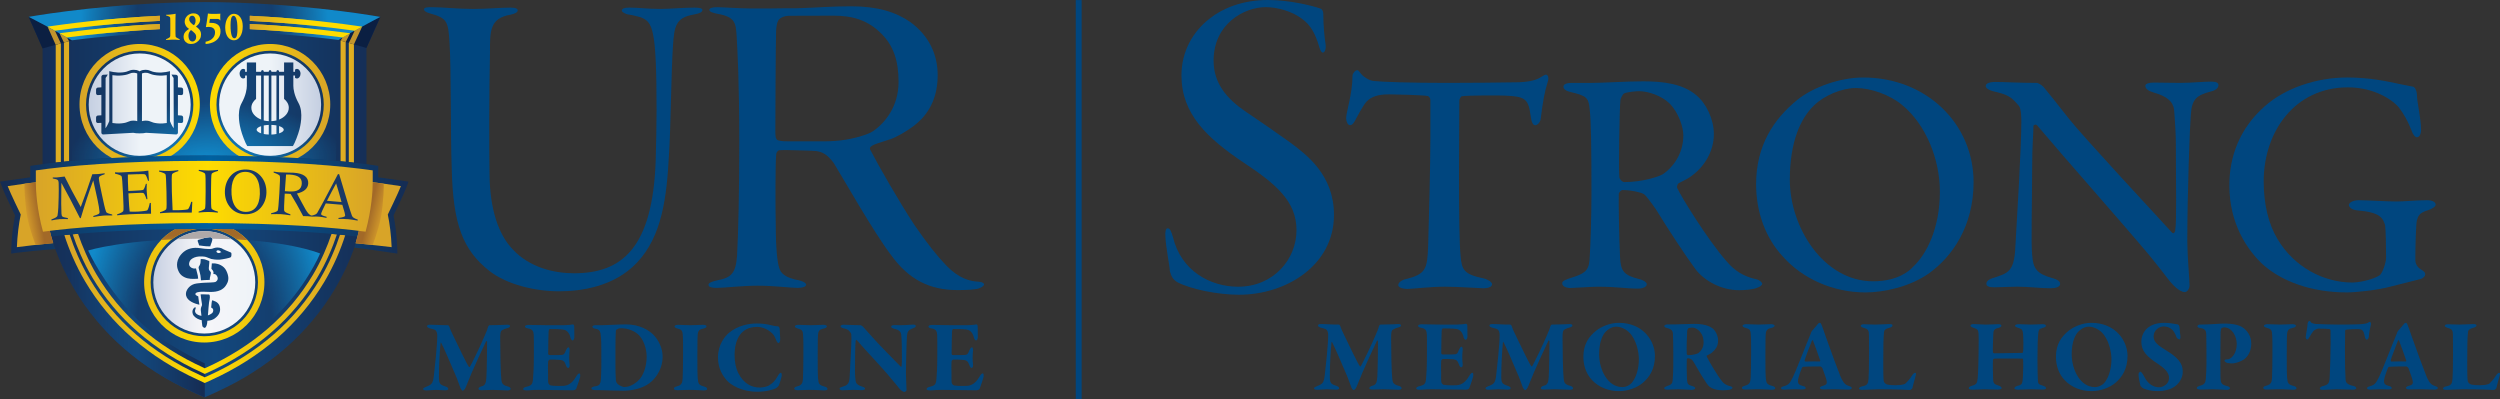 <?xml version="1.0" encoding="utf-8"?>
<!-- Generator: Adobe Illustrator 19.1.0, SVG Export Plug-In . SVG Version: 6.00 Build 0)  -->
<!DOCTYPE svg PUBLIC "-//W3C//DTD SVG 1.1//EN" "http://www.w3.org/Graphics/SVG/1.1/DTD/svg11.dtd">
<svg version="1.1" xmlns="http://www.w3.org/2000/svg" xmlns:xlink="http://www.w3.org/1999/xlink" x="0px" y="0px"
	 width="284.217px" height="45.401px" viewBox="0 0 284.217 45.401"
	 style="enable-background:new 0 0 284.217 45.401;" xml:space="preserve">
<rect x="0" y="0" width="284.217" height="45.401" fill="#333333" stroke="none"/>
<style type="text/css">
	.st0{fill:#00467f;}
	.st1{display:none;fill:#FFFFFF;}
	.st2{fill:url(#blue_shield_1_);}
	.st3{fill:url(#SVGID_1_);}
	.st4{fill:url(#SVGID_2_);}
	.st5{fill:url(#SVGID_3_);}
	.st6{fill:url(#SVGID_4_);}
	.st7{fill:url(#SVGID_5_);}
	.st8{fill:url(#SVGID_6_);}
	.st9{fill:url(#SVGID_7_);}
	.st10{fill:#0B1F42;}
	.st11{fill:#C2952D;}
	.st12{fill:url(#SVGID_8_);}
	.st13{fill:url(#SVGID_9_);}
	.st14{fill:url(#SVGID_10_);}
	.st15{fill:url(#SVGID_11_);}
	.st16{fill:url(#SVGID_12_);}
	.st17{fill:url(#SVGID_13_);}
	.st18{fill:url(#SVGID_14_);}
	.st19{fill:url(#SVGID_15_);}
	.st20{fill:url(#SVGID_16_);}
	.st21{fill:url(#SVGID_17_);}
	.st22{fill:url(#SVGID_18_);}
	.st23{fill:#AEA9A9;}
	.st24{fill:url(#SVGID_19_);}
	.st25{fill:url(#SVGID_20_);}
	.st26{fill:url(#SVGID_21_);}
	.st27{fill:url(#SVGID_22_);}
	.st28{fill:url(#SVGID_23_);}
	.st29{fill:url(#SVGID_24_);}
	.st30{fill:url(#SVGID_25_);}
	.st31{fill:url(#SVGID_26_);}
	.st32{fill:url(#SVGID_27_);}
	.st33{fill:#D8A428;}
	.st34{fill:url(#SVGID_28_);}
	.st35{fill:url(#SVGID_29_);}
	.st36{fill:url(#SVGID_30_);}
	.st37{fill:#1A3966;}
</style>
<g id="Layer_1">
	<g>
		<path class="st0" d="M150.084,0.963c0.254,0.051,0.355,0.406,0.355,0.558
			c0,1.369,0.153,2.889,0.253,3.447c0.101,0.608-0.101,1.014-0.304,1.014
			c-0.153,0-0.304-0.253-0.456-0.811c-0.405-1.318-0.913-2.332-1.927-3.041
			c-1.115-0.862-2.838-1.318-4.105-1.318c-2.433,0-5.931,1.876-5.931,6.083
			c0,2.636,1.572,4.359,3.548,5.728c1.876,1.267,3.498,2.382,5.12,3.548
			c1.977,1.47,5.018,3.751,5.018,8.263c0,5.728-5.424,9.073-10.797,9.073
			c-2.383,0-5.424-0.608-6.996-1.419c-0.507-0.305-0.709-0.659-0.862-1.267
			c-0.05-0.811-0.456-2.687-0.507-3.903c-0.05-0.609,0.05-0.963,0.253-0.963
			c0.253,0,0.406,0.304,0.608,1.014c0.912,3.802,4.208,5.627,7.401,5.627
			c4.005,0,6.641-3.092,6.641-6.437c0-3.295-2.383-5.272-5.982-7.655
			c-4.157-2.788-7.097-5.525-7.097-9.935c0-2.687,1.267-4.968,3.244-6.488
			C138.983,0.963,141.213,0,144.154,0C146.637,0,149.222,0.659,150.084,0.963z"/>
		<path class="st0" d="M172.701,9.353c1.409-0.072,2.024-0.289,2.53-0.614
			c0.253-0.145,0.398-0.253,0.542-0.253c0.181,0,0.362,0.325,0.181,0.831
			c-0.361,1.12-0.578,2.385-0.795,4.193c-0.036,0.325-0.325,0.723-0.614,0.723
			c-0.253,0-0.434-0.253-0.543-1.157c-0.252-1.916-0.722-2.096-2.855-2.205
			c-0.65-0.036-4.409-0.036-4.952,0.072c-0.144,0.036-0.289,0.361-0.289,0.47
			c0,1.699-0.036,5.458-0.036,8.566c0,4.193,0.036,7.699,0.181,9.145
			c0.144,1.518,0.325,2.06,2.638,2.53c0.47,0.108,0.939,0.433,0.939,0.65
			c0,0.397-0.65,0.469-1.012,0.469c-0.289,0-2.892-0.18-4.337-0.18
			c-1.699,0-3.723,0.253-4.229,0.253c-0.723,0-1.084-0.217-1.084-0.433
			c0-0.29,0.361-0.542,0.723-0.651c2.458-0.579,2.567-1.157,2.675-3.831
			c0.072-2.169,0.253-9.47,0.253-12.253v-4.301c0-0.253-0.217-0.47-0.325-0.47
			c-0.687-0.108-3.759-0.181-4.374-0.181c-1.228,0-2.024,0.253-2.565,0.831
			c-0.181,0.181-0.579,0.795-1.157,1.879c-0.361,0.759-0.578,0.795-0.723,0.795
			c-0.253,0-0.433-0.433-0.433-0.795c0-0.687,0.723-2.783,0.723-4.843
			c0-0.217,0.288-0.614,0.542-0.614c0.181,0,0.253,0.253,0.578,0.578
			c0.109,0.108,0.723,0.615,1.301,0.65c0.904,0.109,4.193,0.217,8.35,0.217
			C166.448,9.426,171.292,9.389,172.701,9.353z"/>
		<path class="st0" d="M192.024,20.196c-0.181,0.145-0.904,0.47-1.193,0.651
			c-0.145,0.072-0.217,0.434-0.145,0.542c0.434,0.976,3.47,5.892,5.566,8.277
			c0.976,1.157,1.988,1.771,3.47,2.097c0.325,0.072,0.614,0.361,0.614,0.506
			c0,0.181-0.325,0.361-0.542,0.433c-0.47,0.217-1.41,0.29-2.097,0.29
			c-2.024,0-3.94-1.084-4.915-2.349c-1.229-1.663-3.072-4.482-4.518-6.831
			c-0.506-0.723-1.157-1.627-1.374-1.735c-0.217-0.18-1.41-0.469-2.421-0.469
			c-0.217,0-0.398,0.289-0.434,0.397c-0.036,0.651,0.036,5.278,0.145,7.266
			c0.072,1.554,0.434,2.024,2.168,2.457c0.615,0.145,0.868,0.434,0.868,0.579
			c0,0.397-0.687,0.506-0.94,0.506c-1.446,0-2.349-0.217-4.663-0.217
			c-0.759,0-2.638,0.144-3.036,0.144c-0.542,0-0.976-0.18-0.976-0.542
			c0-0.253,0.325-0.361,0.795-0.542c1.627-0.506,2.205-0.759,2.313-2.097
			c0.109-1.446,0.217-5.097,0.217-7.482c0-5.204-0.036-8.458-0.217-9.795
			c-0.108-1.193-0.434-1.409-2.097-1.807c-0.542-0.109-0.867-0.326-0.867-0.614
			c0-0.253,0.253-0.434,0.976-0.434h2.168c1.338,0,3.976-0.181,5.928-0.181
			c2.313,0,4.482,0.289,6,1.554c1.156,0.94,2.024,2.747,2.024,4.446
			C194.843,17.197,193.759,19.076,192.024,20.196z M189.783,11.739
			c-0.868-0.831-2.349-1.374-3.471-1.374c-0.18,0-1.265,0.072-1.663,0.253
			c-0.18,0.072-0.433,0.651-0.433,0.759c-0.109,1.301-0.217,8.096-0.109,8.819
			c0.072,0.253,0.362,0.506,0.542,0.506c2.061,0,3.94-0.614,4.411-0.904
			c0.976-0.65,2.313-2.168,2.313-4.41
			C191.374,14.486,190.867,12.823,189.783,11.739z"/>
		<path class="st0" d="M224.369,20.703c0,4.988-2.386,8.422-5.024,10.337
			c-2.205,1.59-5.241,2.205-7.265,2.205c-3.723,0-7.193-1.59-9.398-4.085
			c-1.952-2.096-3.036-5.024-3.036-8.205c0-4.41,1.988-7.409,4.699-9.614
			c1.735-1.409,4.807-2.53,7.482-2.53
			C218.984,8.811,224.369,14.052,224.369,20.703z M206.225,11.992
			c-1.554,1.482-2.747,4.193-2.747,8.458c0,5.385,3.831,11.53,9.47,11.53
			c2.819,0,4.192-1.228,4.554-1.662c1.482-1.374,3.036-4.301,3.036-8.53
			c0-3.687-1.59-7.626-4.266-9.831c-1.409-1.193-3.614-1.952-5.277-1.952
			C209.441,10.004,207.381,10.835,206.225,11.992z"/>
		<path class="st0" d="M226.874,9.317c0.831,0,2.819,0.108,4.663,0.108
			c0.217,0,0.578,0.253,0.795,0.47c0.542,0.65,1.446,1.771,2.855,3.578
			c1.663,2.096,9.434,10.446,11.747,12.976c0.217,0.217,0.361-0.144,0.361-0.253
			c0.18-1.121,0.072-5.061,0.072-9.832c0-1.229-0.108-2.566-0.18-3.651
			c-0.036-0.759-0.326-1.626-2.278-2.169c-0.723-0.217-1.012-0.47-1.012-0.795
			c0-0.253,0.469-0.361,0.976-0.361c0.903,0,1.879,0.036,2.964,0.036
			c1.373,0,2.602-0.145,3.542-0.145c0.615,0,0.831,0.145,0.831,0.398
			c0,0.253-0.217,0.578-0.868,0.723c-1.59,0.434-2.168,0.831-2.277,2.675
			c-0.109,1.265-0.397,8.855-0.397,14.385c0,1.518,0.253,4.337,0.253,4.988
			c0,0.361-0.253,0.759-0.542,0.759c-0.578,0-1.337-0.795-1.699-1.23
			c-0.614-0.795-1.301-1.698-2.277-2.891c-3.397-4.048-9.541-10.952-12.795-14.819
			c-0.145-0.181-0.434-0.072-0.434,0.072c0,0.976-0.145,1.988-0.145,4.807
			c0,3.614-0.144,8.566,0,9.831c0.109,1.554,0.506,2.133,2.278,2.639
			c0.723,0.18,0.903,0.433,0.903,0.65c0,0.361-0.47,0.506-1.157,0.506
			c-1.049,0-2.422-0.18-3.723-0.18c-0.795,0-1.952,0.072-2.567,0.072
			c-0.506,0-0.94-0.072-0.94-0.398c0-0.326,0.362-0.542,0.723-0.65
			c1.698-0.542,2.421-0.687,2.566-3.398c0.181-3.145,0.687-11.458,0.687-14.385
			c0-1.337-0.18-1.699-0.289-1.807c-0.903-1.085-1.265-1.265-2.964-1.663
			c-0.398-0.108-0.795-0.325-0.795-0.578
			C225.754,9.498,226.115,9.317,226.874,9.317z"/>
		<path class="st0" d="M272.892,9.57l1.446,0.289c0.108,0,0.397,0.289,0.433,0.867
			c0,0.904,0.47,2.675,0.47,4.048c0,0.47-0.18,0.831-0.47,0.831
			c-0.217,0-0.469-0.325-0.65-0.867c-0.361-0.94-0.868-1.844-1.409-2.53
			c-0.795-0.94-2.892-2.277-5.784-2.277c-6.036,0-9.577,5.024-9.577,10.699
			c0,2.567,0.542,4.844,1.59,6.578c1.879,3.145,5.204,4.915,8.53,4.915
			c0.433,0,2.096-0.217,3.072-0.831c0.288-0.217,0.723-1.373,0.723-2.024
			c0-1.265-0.036-3.217-0.109-3.651c-0.253-0.831-0.543-1.482-3.145-1.698
			c-0.542-0.036-0.976-0.326-0.976-0.615c0-0.253,0.435-0.542,1.121-0.542
			c0.795,0,3.289,0.145,4.301,0.145c0.868,0,2.277-0.145,3.47-0.145
			c0.614,0,0.975,0.217,0.975,0.506c0,0.217-0.397,0.47-0.831,0.615
			c-1.12,0.325-1.157,0.723-1.301,1.156c-0.109,0.398-0.18,3-0.18,4.482
			c0,0.542,0.289,0.867,0.542,1.048c0.542,0.326,0.578,0.434,0.578,0.65
			c0,0.145-0.181,0.398-0.542,0.506l-3.29,0.831
			c-1.59,0.434-3.976,0.687-5.096,0.687c-4.012,0-7.446-1.266-9.614-3.253
			c-1.663-1.59-3.723-4.518-3.723-8.928c0-3.289,1.192-6.506,4.047-9
			c2.278-2.024,5.82-3.253,9.362-3.253C269.422,8.811,271.374,9.245,272.892,9.57
			z"/>
	</g>
	<g>
		<path class="st0" d="M150.178,36.842c0.715,0,1.019,0.059,2.061,0.059
			c0.023,0,0.117,0.105,0.129,0.164c0.094,0.293,0.211,0.562,0.457,1.053
			c0.538,1.113,1.522,3.185,1.768,3.513c0.023,0.023,0.093,0.035,0.105,0.023
			c0.339-0.621,1.229-2.447,1.697-3.571c0.083-0.187,0.328-0.749,0.375-0.995
			c0.012-0.059,0.118-0.187,0.141-0.187c1.018,0,1.943-0.059,2.048-0.059
			c0.141,0,0.317,0.035,0.317,0.152c0,0.129-0.129,0.187-0.352,0.246
			c-0.188,0.047-0.328,0.106-0.526,0.211c-0.211,0.106-0.246,0.363-0.246,0.961
			c0,1.334,0.047,4.051,0.14,4.753c0.047,0.316,0.141,0.562,0.738,0.702
			c0.198,0.047,0.315,0.176,0.315,0.258c0,0.14-0.187,0.187-0.363,0.187
			c-0.129,0-1.323-0.058-1.733-0.058c-0.211,0-0.959,0.035-1.217,0.035
			c-0.211,0-0.352-0.047-0.352-0.164c0-0.105,0.164-0.235,0.328-0.27
			c0.492-0.093,0.539-0.503,0.573-0.995c0.047-0.597,0.082-3.442,0.082-4.016
			c0-0.141-0.082-0.187-0.129-0.094c-0.491,1.019-1.323,2.858-1.616,3.536
			c-0.305,0.714-0.539,1.346-0.691,1.686c-0.14,0.327-0.304,0.374-0.352,0.374
			c-0.047,0-0.175-0.152-0.234-0.281c-0.047-0.129-0.222-0.621-0.433-1.17
			c-0.609-1.475-1.651-3.829-1.768-3.993c-0.035-0.058-0.07-0.012-0.07,0.035
			c-0.094,0.925-0.187,2.529-0.187,3.887c0,0.703,0.117,0.843,0.714,1.031
			c0.246,0.082,0.352,0.176,0.352,0.281c0,0.094-0.141,0.164-0.339,0.164
			c-0.351,0-0.773-0.047-1.042-0.047c-0.281,0-0.844,0.058-1.1,0.058
			c-0.164,0-0.374-0.023-0.374-0.175c0-0.094,0.128-0.152,0.35-0.246
			c0.609-0.234,0.762-0.35,0.866-1.252c0.106-0.937,0.387-3.43,0.387-4.555
			c0-0.176-0.023-0.621-0.41-0.714l-0.468-0.129
			c-0.082-0.023-0.281-0.105-0.281-0.222
			C149.839,36.901,149.932,36.842,150.178,36.842z"/>
		<path class="st0" d="M165.643,36.901c0.386,0,0.854-0.059,1.018-0.094
			c0.047-0.012,0.141,0.082,0.153,0.164c0.012,0.047,0.012,1.089,0.012,1.323
			c0,0.164-0.094,0.34-0.199,0.34c-0.106,0-0.211-0.176-0.234-0.305
			c-0.153-0.667-0.515-0.866-0.738-0.913c-0.175-0.035-0.527-0.081-1.616-0.081
			c-0.047,0-0.129,0.047-0.141,0.339c-0.012,0.281-0.047,1.64-0.047,2.494
			c0,0.035,0.058,0.129,0.141,0.129h1.007c0.703,0,0.656-0.059,0.878-0.55
			c0.082-0.176,0.164-0.328,0.281-0.328c0.105,0,0.14,0.198,0.129,0.363
			c-0.024,0.316-0.047,0.527-0.047,0.785c0,0.304,0.012,0.515,0.047,0.831
			c0.023,0.211-0.059,0.362-0.164,0.362c-0.094,0-0.199-0.14-0.235-0.269
			c-0.152-0.491-0.339-0.609-0.679-0.644c-0.374-0.035-0.795-0.035-1.182-0.035
			c-0.047,0-0.176,0.14-0.176,0.164c-0.035,0.374-0.023,1.182-0.012,1.522
			c0.012,0.246-0.023,0.679,0.023,0.948c0.012,0.094,0.129,0.27,0.269,0.305
			c0.176,0.035,0.516,0.058,0.89,0.058c0.445,0,0.749,0.012,1.054-0.118
			c0.339-0.14,0.667-0.456,0.902-0.866c0.187-0.315,0.304-0.445,0.409-0.445
			c0.14,0,0.105,0.27,0.105,0.352c0,0.093-0.351,1.17-0.456,1.405
			c-0.047,0.105-0.269,0.164-0.328,0.164c-0.128,0-3.57-0.047-3.945-0.047
			c-0.855,0-0.937,0.058-1.334,0.058c-0.222,0-0.422-0.035-0.422-0.152
			c0-0.117,0.152-0.211,0.362-0.258c0.597-0.14,0.715-0.281,0.762-0.913
			c0.035-0.48,0.094-1.147,0.094-2.587c0-1.382,0.012-2.049-0.012-2.388
			c-0.023-0.387-0.105-0.656-0.608-0.738c-0.246-0.047-0.386-0.094-0.386-0.235
			c0-0.105,0.222-0.175,0.374-0.175c0.55,0,1.757,0.036,2.294,0.036H165.643z"/>
		<path class="st0" d="M169.665,36.842c0.715,0,1.019,0.059,2.061,0.059
			c0.023,0,0.117,0.105,0.129,0.164c0.094,0.293,0.211,0.562,0.457,1.053
			c0.538,1.113,1.522,3.185,1.768,3.513c0.023,0.023,0.093,0.035,0.105,0.023
			c0.339-0.621,1.229-2.447,1.697-3.571c0.083-0.187,0.328-0.749,0.375-0.995
			c0.012-0.059,0.118-0.187,0.141-0.187c1.018,0,1.943-0.059,2.048-0.059
			c0.141,0,0.317,0.035,0.317,0.152c0,0.129-0.129,0.187-0.352,0.246
			c-0.187,0.047-0.328,0.106-0.526,0.211c-0.211,0.106-0.246,0.363-0.246,0.961
			c0,1.334,0.047,4.051,0.14,4.753c0.047,0.316,0.141,0.562,0.738,0.702
			c0.198,0.047,0.316,0.176,0.316,0.258c0,0.14-0.187,0.187-0.363,0.187
			c-0.128,0-1.323-0.058-1.733-0.058c-0.211,0-0.959,0.035-1.217,0.035
			c-0.211,0-0.352-0.047-0.352-0.164c0-0.105,0.164-0.235,0.328-0.27
			c0.492-0.093,0.539-0.503,0.574-0.995c0.047-0.597,0.082-3.442,0.082-4.016
			c0-0.141-0.082-0.187-0.129-0.094c-0.491,1.019-1.323,2.858-1.616,3.536
			c-0.305,0.714-0.539,1.346-0.691,1.686c-0.14,0.327-0.304,0.374-0.351,0.374
			c-0.047,0-0.175-0.152-0.234-0.281c-0.047-0.129-0.222-0.621-0.433-1.17
			c-0.609-1.475-1.651-3.829-1.768-3.993c-0.035-0.058-0.07-0.012-0.07,0.035
			c-0.094,0.925-0.187,2.529-0.187,3.887c0,0.703,0.117,0.843,0.714,1.031
			c0.246,0.082,0.352,0.176,0.352,0.281c0,0.094-0.141,0.164-0.34,0.164
			c-0.35,0-0.772-0.047-1.042-0.047c-0.281,0-0.843,0.058-1.1,0.058
			c-0.164,0-0.374-0.023-0.374-0.175c0-0.094,0.128-0.152,0.35-0.246
			c0.609-0.234,0.762-0.35,0.866-1.252c0.106-0.937,0.387-3.43,0.387-4.555
			c0-0.176-0.023-0.621-0.41-0.714l-0.468-0.129
			c-0.081-0.023-0.281-0.105-0.281-0.222
			C169.326,36.901,169.419,36.842,169.665,36.842z"/>
		<path class="st0" d="M188.145,40.459c0,1.475-0.597,2.401-1.394,3.08
			c-0.632,0.515-1.639,0.925-2.68,0.925c-1.241,0-2.295-0.445-3.044-1.218
			c-0.644-0.667-1.018-1.58-1.018-2.692c0-1.417,0.62-2.307,1.487-2.986
			c0.515-0.398,1.486-0.866,2.54-0.866
			C186.786,36.701,188.145,38.75,188.145,40.459z M182.572,37.684
			c-0.352,0.34-0.773,1.16-0.773,2.564c0,1.827,0.996,3.759,2.635,3.759
			c0.492,0,0.866-0.27,1.03-0.433c0.492-0.528,0.855-1.557,0.855-2.752
			c0-0.749-0.269-2.236-1.124-3.055c-0.363-0.352-0.949-0.632-1.452-0.632
			C183.204,37.135,182.771,37.486,182.572,37.684z"/>
		<path class="st0" d="M194.576,40.132c-0.047,0.047-0.305,0.175-0.515,0.281
			c-0.058,0.023-0.035,0.105-0.012,0.153c0.269,0.562,1.23,2.189,1.756,2.821
			c0.317,0.363,0.656,0.468,0.937,0.527c0.116,0.023,0.222,0.117,0.222,0.164
			c0,0.071-0.118,0.164-0.211,0.187c-0.199,0.082-0.738,0.105-0.843,0.105
			c-1.311,0-1.674-0.48-1.874-0.761c-0.281-0.398-0.89-1.382-1.393-2.283
			c-0.071-0.128-0.211-0.374-0.316-0.445c-0.105-0.07-0.281-0.152-0.433-0.152
			c-0.035,0-0.118,0.047-0.129,0.105c-0.023,0.246-0.012,1.838,0.023,2.318
			c0.048,0.515,0.106,0.609,0.633,0.749c0.199,0.059,0.293,0.141,0.293,0.235
			c0,0.129-0.222,0.187-0.398,0.187c-0.387,0-1.042-0.07-1.499-0.07
			c-0.515,0-1.089,0.047-1.218,0.047c-0.35,0-0.398-0.093-0.398-0.199
			c0-0.058,0.14-0.152,0.293-0.199c0.55-0.164,0.644-0.339,0.667-0.679
			c0.093-1.147,0.07-2.025,0.07-3.149c0-0.983-0.023-1.943-0.047-2.201
			c-0.023-0.211-0.117-0.456-0.679-0.585c-0.164-0.036-0.304-0.129-0.304-0.222
			c0-0.082,0.187-0.187,0.351-0.187h0.96c0.422,0,1.475-0.059,2.108-0.059
			c0.398,0,1.486,0.024,2.095,0.528c0.34,0.281,0.609,0.843,0.609,1.369
			C195.325,39.347,195.056,39.71,194.576,40.132z M193.183,37.626
			c-0.269-0.281-0.562-0.387-0.843-0.387c-0.047,0-0.316,0.036-0.398,0.083
			c-0.047,0.035-0.116,0.175-0.129,0.246c-0.036,0.386-0.094,2.33-0.047,2.692
			c0.012,0.059,0.094,0.118,0.141,0.118c0.562,0,1.065-0.164,1.171-0.234
			c0.316-0.246,0.597-0.621,0.597-1.241
			C193.674,38.586,193.616,38.071,193.183,37.626z"/>
		<path class="st0" d="M199.052,38.176c-0.035-0.562-0.035-0.749-0.573-0.89
			c-0.293-0.082-0.374-0.164-0.374-0.258c0-0.093,0.187-0.175,0.421-0.175
			c0.363,0,0.983,0.047,1.37,0.047c0.574,0,1.042-0.047,1.452-0.047
			c0.199,0,0.398,0.059,0.398,0.175c0,0.129-0.187,0.222-0.387,0.258
			c-0.539,0.094-0.597,0.398-0.621,0.703c-0.012,0.234-0.035,0.491-0.035,2.353
			c0,1.791,0.012,2.201,0.035,2.54c0.058,0.714,0.129,0.82,0.749,0.995
			c0.211,0.059,0.328,0.141,0.328,0.27c0,0.14-0.246,0.164-0.387,0.164
			c-0.398-0.012-1.182-0.07-1.756-0.058c-0.34,0-0.808,0.035-1.241,0.035
			c-0.304,0-0.398-0.081-0.398-0.211c0-0.081,0.106-0.164,0.363-0.234
			c0.515-0.129,0.609-0.41,0.632-0.89c0.023-0.468,0.047-1.663,0.047-2.658
			C199.075,39.757,199.087,38.656,199.052,38.176z"/>
		<path class="st0" d="M207.085,36.935c0.117,0.257,0.328,0.901,0.445,1.241
			c0.656,1.861,1.417,3.899,1.674,4.531c0.375,0.936,0.667,1.077,1.007,1.182
			c0.199,0.059,0.316,0.141,0.316,0.222c0,0.083-0.129,0.187-0.387,0.187
			c-0.257,0-1.276-0.047-1.568-0.047c-0.387,0-0.996,0.023-1.299,0.023
			c-0.211,0-0.375-0.07-0.375-0.187c0-0.058,0.082-0.152,0.304-0.211
			c0.457-0.116,0.48-0.281,0.48-0.445c0-0.211-0.222-0.82-0.492-1.568
			c-0.012-0.047-0.175-0.199-0.211-0.199c-1.534-0.012-1.873,0.035-2.002,0.035
			c-0.035,0-0.105,0.082-0.129,0.129c-0.398,1.007-0.445,1.323-0.445,1.522
			c0,0.281,0.14,0.422,0.538,0.526c0.246,0.059,0.339,0.118,0.339,0.246
			c0,0.082-0.14,0.152-0.362,0.152c-0.211,0-0.504-0.023-0.937-0.023
			c-0.456,0-0.948,0.047-1.124,0.047c-0.304,0-0.374-0.081-0.374-0.152
			c0-0.094,0.036-0.164,0.304-0.234c0.597-0.152,0.725-0.41,1.054-1.065
			c0.292-0.55,1.534-3.793,2.002-4.894c0,0,0.059-0.152,0.07-0.198
			c0.012-0.036,0.047-0.094,0.094-0.153c0.141-0.164,0.562-0.621,0.644-0.749
			c0.07-0.105,0.164-0.152,0.222-0.152
			C206.944,36.701,206.992,36.713,207.085,36.935z M206.933,40.987
			c-0.164-0.516-0.632-1.78-0.819-2.26c-0.024-0.093-0.105-0.047-0.14,0.047
			c-0.222,0.562-0.762,1.955-0.808,2.19c-0.023,0.081,0.047,0.14,0.094,0.14
			c0.444-0.012,1.265-0.023,1.627-0.012
			C206.898,41.091,206.957,41.045,206.933,40.987z"/>
		<path class="st0" d="M211.901,36.865c0.316,0,0.972,0.036,1.311,0.036
			c0.456,0,1.276-0.059,1.557-0.059c0.294,0,0.387,0.059,0.387,0.14
			c0,0.129-0.152,0.222-0.246,0.246c-0.609,0.153-0.702,0.34-0.714,0.468
			c-0.083,0.609-0.094,1.804-0.094,3.525c0,0.761,0,1.639,0.047,2.049
			c0.035,0.339,0.422,0.456,0.445,0.456c0.175,0.036,0.597,0.071,0.902,0.071
			c0.211,0,0.621-0.023,0.843-0.082c0.105-0.024,0.234-0.059,0.304-0.129
			c0.153-0.153,0.468-0.456,0.785-0.972c0.081-0.128,0.234-0.234,0.315-0.234
			c0.094,0,0.106,0.141,0.047,0.317c-0.105,0.339-0.316,1.182-0.386,1.451
			c-0.012,0.036-0.199,0.187-0.259,0.187c-0.199,0-1.228-0.082-3.593-0.082
			c-0.457,0-1.382,0.07-1.839,0.07c-0.211,0-0.363-0.047-0.363-0.152
			c0-0.082,0.118-0.198,0.305-0.234c0.644-0.117,0.725-0.316,0.773-0.855
			c0.023-0.293,0.059-1.229,0.059-2.904c0-1.452,0-1.744-0.012-2.131
			c-0.012-0.468-0.07-0.632-0.597-0.773c-0.222-0.059-0.328-0.152-0.328-0.235
			C211.549,36.912,211.701,36.865,211.901,36.865z"/>
		<path class="st0" d="M226.728,40.167c0.843,0,2.377-0.047,3.196-0.047
			c0.035,0,0.081-0.141,0.093-0.281c0.023-0.152,0.023-1.44-0.023-1.897
			c-0.047-0.422-0.106-0.55-0.539-0.667c-0.175-0.047-0.374-0.129-0.374-0.246
			c0-0.081,0.129-0.175,0.41-0.175c0.152,0,1.065,0.047,1.369,0.047
			c0.375,0,1.218-0.047,1.358-0.047c0.234,0,0.374,0.07,0.374,0.164
			c0,0.129-0.116,0.199-0.387,0.27c-0.398,0.094-0.445,0.258-0.48,0.608
			c-0.058,0.528-0.093,1.475-0.093,2.974c0,1.452,0.035,1.85,0.047,2.342
			c0.012,0.456,0.129,0.492,0.562,0.632c0.235,0.082,0.363,0.164,0.363,0.269
			c0,0.141-0.187,0.176-0.398,0.176c-0.198,0-0.936-0.035-1.276-0.035
			c-0.27,0-1.229,0.047-1.464,0.047c-0.328,0-0.456-0.07-0.456-0.175
			s0.175-0.211,0.351-0.258c0.551-0.14,0.562-0.211,0.621-1.1
			c0.035-0.456,0.047-1.698,0.023-1.885c-0.012-0.058-0.047-0.116-0.081-0.116
			c-0.516,0-2.962-0.024-3.196,0c-0.071,0.012-0.153,0.093-0.153,0.164
			c-0.035,0.504,0,1.627,0.012,2.014c0.012,0.55,0.047,0.714,0.527,0.855
			c0.246,0.07,0.445,0.187,0.445,0.316c0,0.129-0.246,0.176-0.398,0.176
			c-0.082,0-1.172-0.035-1.581-0.035c-0.27,0-0.925,0.047-1.312,0.047
			c-0.327,0-0.445-0.07-0.445-0.164c0-0.14,0.129-0.211,0.363-0.281
			c0.468-0.129,0.586-0.269,0.644-0.773c0.058-0.469,0.117-2.412,0.117-3.864
			c0-0.433,0.012-0.855-0.012-1.3c-0.024-0.398-0.14-0.504-0.48-0.621
			c-0.281-0.094-0.433-0.175-0.433-0.281c0-0.129,0.153-0.175,0.375-0.175
			c0.316,0,1.054,0.059,1.369,0.059c0.48,0,1.101-0.047,1.382-0.047
			c0.246,0,0.386,0.047,0.386,0.164c0,0.129-0.164,0.222-0.422,0.281
			c-0.469,0.105-0.492,0.339-0.504,0.819c-0.012,0.433-0.081,1.698-0.035,1.944
			C226.587,40.096,226.645,40.167,226.728,40.167z"/>
		<path class="st0" d="M241.87,40.459c0,1.475-0.597,2.401-1.393,3.08
			c-0.632,0.515-1.64,0.925-2.681,0.925c-1.241,0-2.295-0.445-3.044-1.218
			c-0.644-0.667-1.018-1.58-1.018-2.692c0-1.417,0.62-2.307,1.486-2.986
			c0.516-0.398,1.487-0.866,2.541-0.866
			C240.512,36.701,241.87,38.75,241.87,40.459z M236.297,37.684
			c-0.351,0.34-0.773,1.16-0.773,2.564c0,1.827,0.995,3.759,2.634,3.759
			c0.491,0,0.866-0.27,1.031-0.433c0.491-0.528,0.855-1.557,0.855-2.752
			c0-0.749-0.269-2.236-1.124-3.055c-0.363-0.352-0.949-0.632-1.452-0.632
			C236.93,37.135,236.495,37.486,236.297,37.684z"/>
		<path class="st0" d="M247.622,36.888c0.035,0.012,0.141,0.176,0.153,0.246
			c0,0.128,0.116,1.124,0.116,1.17c0,0.176-0.047,0.281-0.105,0.281
			c-0.106,0-0.305-0.105-0.363-0.281c-0.117-0.374-0.328-0.702-0.48-0.831
			c-0.304-0.269-0.609-0.362-0.984-0.362c-0.445,0-1.124,0.398-1.124,1.147
			c0,0.621,0.48,1.007,1.545,1.651c1.698,1.018,1.768,1.826,1.768,2.388
			c0,0.609-0.363,1.334-1.065,1.744c-0.398,0.246-1.089,0.422-1.662,0.422
			c-0.843,0-1.218-0.105-1.757-0.305c-0.082-0.035-0.316-0.27-0.328-0.328
			c-0.105-0.41-0.211-0.901-0.211-1.323c0-0.082,0.141-0.257,0.199-0.257
			c0.105,0,0.292,0.269,0.48,0.632c0.375,0.749,1.007,1.148,1.663,1.148
			c0.422,0,1.124-0.352,1.124-1.054c0-0.48-0.246-0.925-1.241-1.592
			c-1.3-0.855-1.909-1.475-1.909-2.54c0-0.727,0.374-1.3,0.738-1.581
			c0.41-0.327,0.96-0.561,1.932-0.561
			C246.626,36.701,247.259,36.829,247.622,36.888z"/>
		<path class="st0" d="M252.846,37.216c-0.094,0-0.27,0.071-0.304,0.106
			c-0.035,0.035-0.081,0.151-0.093,0.421c-0.012,0.235-0.012,1.674-0.024,3.01
			c0,1.053,0.012,1.721,0.012,2.002c0.012,0.69,0.024,0.972,0.749,1.135
			c0.234,0.047,0.327,0.153,0.327,0.258c0,0.094-0.186,0.175-0.35,0.175
			c-0.305,0-1.1-0.07-1.604-0.07c-0.351,0-0.972,0.035-1.323,0.035
			c-0.316,0-0.491-0.047-0.491-0.199c0-0.081,0.187-0.187,0.304-0.222
			c0.528-0.129,0.68-0.281,0.727-0.843c0.035-0.422,0.07-1.089,0.07-1.685
			c0-0.374,0-3.068-0.023-3.372c-0.035-0.41-0.141-0.609-0.773-0.691
			c-0.116-0.012-0.234-0.105-0.234-0.176c0-0.094,0.106-0.175,0.246-0.198
			c0.071-0.012,0.282-0.012,0.387-0.012c0.879,0,1.862-0.105,2.377-0.105
			c1.136,0,1.943,0.176,2.435,0.679c0.55,0.539,0.679,1.16,0.679,1.581
			c0,0.913-0.398,1.451-0.738,1.744c-0.304,0.257-1.007,0.526-1.44,0.526
			c-0.129,0-0.469-0.023-0.597-0.07c-0.176-0.082-0.269-0.141-0.269-0.257
			c0-0.047,0.093-0.129,0.186-0.129h0.118c0.433,0,1.089-0.609,1.089-1.756
			C254.286,38.223,253.737,37.216,252.846,37.216z"/>
		<path class="st0" d="M258.322,38.176c-0.035-0.562-0.035-0.749-0.574-0.89
			c-0.292-0.082-0.374-0.164-0.374-0.258c0-0.093,0.187-0.175,0.421-0.175
			c0.363,0,0.984,0.047,1.371,0.047c0.573,0,1.042-0.047,1.451-0.047
			c0.199,0,0.398,0.059,0.398,0.175c0,0.129-0.187,0.222-0.387,0.258
			c-0.538,0.094-0.597,0.398-0.62,0.703c-0.012,0.234-0.036,0.491-0.036,2.353
			c0,1.791,0.012,2.201,0.036,2.54c0.058,0.714,0.128,0.82,0.749,0.995
			c0.211,0.059,0.328,0.141,0.328,0.27c0,0.14-0.246,0.164-0.387,0.164
			c-0.398-0.012-1.183-0.07-1.756-0.058c-0.34,0-0.808,0.035-1.241,0.035
			c-0.304,0-0.398-0.081-0.398-0.211c0-0.081,0.105-0.164,0.363-0.234
			c0.515-0.129,0.608-0.41,0.632-0.89c0.023-0.468,0.047-1.663,0.047-2.658
			C258.345,39.757,258.357,38.656,258.322,38.176z"/>
		<path class="st0" d="M268.264,36.865c0.632-0.047,0.795-0.094,0.948-0.175
			c0.094-0.059,0.153-0.106,0.199-0.106c0.058,0,0.176,0.153,0.129,0.317
			c-0.083,0.304-0.222,1.006-0.235,1.369c0,0.105-0.082,0.34-0.235,0.34
			c-0.081,0-0.163-0.059-0.222-0.363c-0.14-0.702-0.281-0.831-0.795-0.831
			c-0.317,0-0.961,0.012-1.323,0.058c-0.082,0.012-0.117,0.083-0.117,0.141
			c0,0.539-0.023,1.218-0.023,2.225c0,1.347,0.023,2.658,0.07,3.313
			c0.023,0.304,0.129,0.573,0.949,0.737c0.164,0.036,0.269,0.187,0.269,0.246
			c0,0.094-0.187,0.164-0.316,0.164c-0.094,0-1.721-0.047-1.932-0.047
			c-0.258,0-1.312,0.07-1.523,0.07c-0.222,0-0.374-0.047-0.374-0.14
			c0-0.129,0.152-0.235,0.281-0.27c0.725-0.187,0.795-0.316,0.843-1.113
			c0.047-0.691,0.105-2.997,0.105-3.887c0-0.667-0.012-1.147-0.012-1.346
			c0-0.118-0.105-0.164-0.141-0.164c-0.209-0.035-0.971-0.047-1.263-0.047
			c-0.059,0-0.422,0.14-0.539,0.269c-0.152,0.176-0.269,0.398-0.41,0.621
			c-0.152,0.234-0.211,0.351-0.269,0.351c-0.141,0-0.199-0.152-0.199-0.27
			c0-0.222,0.199-1.042,0.222-1.592c0-0.035,0.105-0.257,0.199-0.257
			c0.082,0,0.153,0.105,0.199,0.187c0.035,0.059,0.269,0.14,0.527,0.164
			c0.222,0.024,2.072,0.071,2.517,0.071
			C266.472,36.901,267.924,36.888,268.264,36.865z"/>
		<path class="st0" d="M273.71,36.935c0.118,0.257,0.328,0.901,0.445,1.241
			c0.656,1.861,1.417,3.899,1.674,4.531c0.375,0.936,0.667,1.077,1.007,1.182
			c0.199,0.059,0.316,0.141,0.316,0.222c0,0.083-0.128,0.187-0.386,0.187
			c-0.258,0-1.276-0.047-1.569-0.047c-0.386,0-0.996,0.023-1.299,0.023
			c-0.211,0-0.374-0.07-0.374-0.187c0-0.058,0.082-0.152,0.304-0.211
			c0.456-0.116,0.48-0.281,0.48-0.445c0-0.211-0.222-0.82-0.491-1.568
			c-0.012-0.047-0.176-0.199-0.211-0.199c-1.534-0.012-1.874,0.035-2.002,0.035
			c-0.036,0-0.105,0.082-0.129,0.129c-0.398,1.007-0.445,1.323-0.445,1.522
			c0,0.281,0.14,0.422,0.538,0.526c0.246,0.059,0.34,0.118,0.34,0.246
			c0,0.082-0.141,0.152-0.363,0.152c-0.211,0-0.503-0.023-0.936-0.023
			c-0.456,0-0.949,0.047-1.124,0.047c-0.305,0-0.374-0.081-0.374-0.152
			c0-0.094,0.035-0.164,0.304-0.234c0.597-0.152,0.726-0.41,1.054-1.065
			c0.293-0.55,1.534-3.793,2.002-4.894c0,0,0.059-0.152,0.071-0.198
			c0.012-0.036,0.047-0.094,0.093-0.153c0.141-0.164,0.562-0.621,0.644-0.749
			c0.07-0.105,0.164-0.152,0.222-0.152
			C273.57,36.701,273.617,36.713,273.71,36.935z M273.558,40.987
			c-0.164-0.516-0.632-1.78-0.819-2.26c-0.024-0.093-0.106-0.047-0.141,0.047
			c-0.222,0.562-0.761,1.955-0.808,2.19c-0.023,0.081,0.047,0.14,0.094,0.14
			c0.445-0.012,1.265-0.023,1.627-0.012
			C273.523,41.091,273.582,41.045,273.558,40.987z"/>
		<path class="st0" d="M278.291,36.865c0.317,0,0.972,0.036,1.311,0.036
			c0.456,0,1.276-0.059,1.557-0.059c0.293,0,0.387,0.059,0.387,0.14
			c0,0.129-0.152,0.222-0.246,0.246c-0.608,0.153-0.702,0.34-0.714,0.468
			c-0.082,0.609-0.094,1.804-0.094,3.525c0,0.761,0,1.639,0.047,2.049
			c0.035,0.339,0.422,0.456,0.445,0.456c0.175,0.036,0.597,0.071,0.901,0.071
			c0.211,0,0.621-0.023,0.843-0.082c0.105-0.024,0.234-0.059,0.304-0.129
			c0.153-0.153,0.468-0.456,0.785-0.972c0.081-0.128,0.234-0.234,0.316-0.234
			c0.094,0,0.105,0.141,0.047,0.317c-0.106,0.339-0.317,1.182-0.387,1.451
			c-0.012,0.036-0.199,0.187-0.257,0.187c-0.199,0-1.23-0.082-3.595-0.082
			c-0.456,0-1.382,0.07-1.839,0.07c-0.211,0-0.363-0.047-0.363-0.152
			c0-0.082,0.117-0.198,0.305-0.234c0.644-0.117,0.726-0.316,0.773-0.855
			c0.023-0.293,0.058-1.229,0.058-2.904c0-1.452,0-1.744-0.012-2.131
			c-0.012-0.468-0.07-0.632-0.597-0.773c-0.222-0.059-0.328-0.152-0.328-0.235
			C277.94,36.912,278.092,36.865,278.291,36.865z"/>
	</g>
	<rect x="122.299" y="0.008" class="st0" width="0.669" height="45.393"/>
	<g>
		<g>
			<path class="st0" d="M58.056,0.865c0.597,0,0.8,0.15,0.8,0.301
				c0,0.25-0.352,0.4-0.8,0.5c-2.401,0.399-2.351,1.899-2.351,4.249
				c-0.101,4.701-0.101,11.149-0.05,14c0.05,3.85,1.001,6.752,2.65,8.45
				c1.899,2.052,4.701,2.702,6.951,2.702c5.449,0,8.939-2.852,9.289-12.801
				c0.05-1.803,0.098-4.151,0.098-5.7c0-9.45-0.447-10.051-1.799-10.601
				c-0.4-0.1-0.899-0.25-1.299-0.3c-0.451-0.05-0.851-0.3-0.851-0.451
				c0-0.25,0.301-0.35,0.851-0.35c1.151,0,1.949,0.15,3.55,0.15
				c1.098,0,2.611-0.15,3.862-0.15c0.599,0,0.9,0.1,0.9,0.252
				c0,0.248-0.25,0.399-1.05,0.55c-2,0.349-2.15,1.35-2.302,3.549
				c-0.199,2.951-0.25,9.449-0.448,12.3C75.805,22.466,75.256,26.867,72.405,29.868
				c-2.6,2.749-6.4,3.248-8.85,3.248c-2.702,0-5.901-0.751-7.9-2.3
				c-3.05-2.4-4.15-5.3-4.3-11.65c-0.151-3.949-0.051-11.35-0.25-14.302
				c-0.152-2.447-0.252-2.799-2.251-3.349c-0.35-0.099-0.65-0.249-0.65-0.45
				c0-0.249,0.449-0.249,0.901-0.249c1.298,0,2.801,0.198,4.701,0.198
				C55.453,1.015,56.804,0.865,58.056,0.865z"/>
			<path class="st0" d="M103.504,2.516c2.099,1.55,3.098,3.65,3.098,6.049
				c0,3.2-1.568,4.863-2.702,5.736c-0.761,0.584-1.925,1.263-2.628,1.507
				c-1.568,0.539-2.545,0.699-2.345,1.199c0.95,1.85,3.296,5.92,4.997,8.521
				c1.551,2.25,2.599,3.551,3.65,4.65c1.449,1.501,2.7,1.802,3.699,1.85
				c0.301,0,0.601,0.149,0.601,0.3c0,0.149-0.2,0.299-0.55,0.448
				c-0.401,0.151-1.399,0.202-2.451,0.202c-3.2,0-5.549-1.2-7.549-3.95
				c-2.05-2.699-5.349-8.563-6.55-10.512c-0.75-1-1.3-1.238-1.951-1.338
				c-0.228-0.056-2.819-0.098-3.177-0.113c-0.271-0.011-0.595-0.008-1.003,0.011
				c-0.199,0-0.399,0.251-0.399,0.5c-0.1,0.701-0.1,6.153-0.05,7.952
				c0,2.85,0.2,4.399,0.4,4.95c0.151,0.5,0.55,1.1,2.3,1.4
				c0.5,0.151,0.749,0.299,0.749,0.5c0,0.201-0.399,0.352-0.948,0.352
				c-0.801,0-2.65-0.252-4.551-0.252c-1.798,0-3.8,0.252-4.7,0.252
				c-0.549,0-0.899-0.102-0.899-0.352c0-0.2,0.299-0.349,0.95-0.5
				c1.649-0.3,2.148-0.798,2.298-2.799c0.151-2.852,0.252-7.213,0.252-12.864
				c0-6.95-0.2-10.349-0.299-12.101c-0.103-1.448-0.103-2.198-2.203-2.548
				c-0.449-0.101-0.899-0.199-0.899-0.449c0-0.201,0.35-0.3,0.899-0.3
				c0.7,0,2.302,0.141,4.003,0.149c1.408,0.007,2.473-0.003,3.309-0.022
				c0.168-0.004,1.618-0.002,1.771-0.008c2.43-0.068,3.794-0.22,6.128-0.22
				C99.754,0.716,101.854,1.364,103.504,2.516z M88.617,2.156
				c-0.142,0.114-0.332,0.428-0.383,1.33c-0.048,0.848-0.089,10.781-0.089,11.63
				c0,0.6,0.147,0.852,0.4,0.852c0.25,0.099,0.802,0.099,1.1,0.099
				c0.224-0.009,2.726,0,3.195,0.004c0.778,0.008,1.794,0.006,2.739-0.109
				c1.544-0.188,3.11-0.667,3.664-1.044c1.401-0.951,2.911-2.851,2.911-5.601
				c0-2.45-0.599-4.136-1.95-5.487c-1.499-1.5-3.198-2.051-5.45-2.051
				c-0.045,0-0.676,0.002-1.306,0.005c-0.629,0.002-3.586,0.01-3.633,0.01
				C89.139,1.792,88.821,1.991,88.617,2.156z"/>
		</g>
		<g>
			<path class="st1" d="M23.217,45.737L21.646,45.021
				c-6.039-2.733-10.675-6.762-13.782-11.972
				c-0.782-1.311-1.446-2.682-2.025-4.178c-0.303,0.027-0.609,0.056-0.912,0.083
				c-1.163,0.102-2.262,0.2-2.938,0.29l-1.349,0.194l0.052-1.377
				c0.036-1.139,0.18-2.404,0.392-3.496c-0.297-0.61-1.114-2.296-1.376-2.984
				l-0.515-1.347l2.048-0.29c0.467-0.067,0.988-0.142,1.568-0.222v-1.297
				l0.987-0.149c0.138-0.019,0.282-0.041,0.428-0.06V5.591
				C3.953,4.983,2.693,2.185,2.679,2.155L2.402,1.539l1.604-0.267
				c0.075-0.015,9.314-1.536,19.212-1.536c9.982,0,19.13,1.521,19.216,1.537
				l1.59,0.266l-0.274,0.614c0,0-1.269,2.824-1.543,3.438v12.638
				c0.118,0.015,0.234,0.032,0.348,0.047l0.987,0.15v1.287
				c0.579,0.079,1.1,0.155,1.569,0.221l2.12,0.304l-0.511,1.344
				c-0.253,0.663-1.028,2.272-1.373,2.985c0.207,1.095,0.347,2.359,0.39,3.496
				l0.052,1.376l-1.359-0.195c-0.347-0.045-0.778-0.108-1.278-0.18
				c-0.733-0.106-1.62-0.237-2.5-0.343c-0.559,1.491-1.259,2.949-2.08,4.328
				c-3.104,5.208-7.741,9.235-13.783,11.973L23.217,45.737z"/>
		</g>
	</g>
	<g>
		<path class="st0" d="M48.893,36.915c0.714,0,1.018,0.058,2.06,0.058
			c0.023,0,0.118,0.105,0.129,0.164c0.093,0.292,0.211,0.561,0.456,1.053
			c0.538,1.113,1.522,3.185,1.768,3.513c0.023,0.023,0.094,0.035,0.106,0.023
			c0.339-0.621,1.229-2.446,1.697-3.571c0.082-0.187,0.328-0.749,0.374-0.995
			c0.012-0.059,0.118-0.187,0.141-0.187c1.019,0,1.943-0.058,2.049-0.058
			c0.14,0,0.316,0.035,0.316,0.151c0,0.129-0.129,0.187-0.351,0.246
			c-0.187,0.047-0.328,0.105-0.527,0.211c-0.211,0.105-0.246,0.363-0.246,0.96
			c0,1.334,0.047,4.051,0.14,4.753c0.047,0.317,0.14,0.562,0.738,0.703
			c0.199,0.047,0.315,0.175,0.315,0.258c0,0.14-0.187,0.187-0.362,0.187
			c-0.129,0-1.323-0.059-1.733-0.059c-0.211,0-0.96,0.036-1.217,0.036
			c-0.211,0-0.352-0.047-0.352-0.164c0-0.106,0.164-0.235,0.328-0.27
			c0.491-0.094,0.538-0.504,0.573-0.995c0.047-0.597,0.082-3.442,0.082-4.016
			c0-0.141-0.082-0.187-0.129-0.094c-0.491,1.018-1.323,2.857-1.615,3.536
			c-0.305,0.714-0.539,1.346-0.691,1.686c-0.14,0.328-0.305,0.375-0.351,0.375
			c-0.047,0-0.176-0.153-0.234-0.281c-0.047-0.129-0.222-0.621-0.433-1.171
			c-0.609-1.475-1.651-3.829-1.768-3.993c-0.036-0.058-0.07-0.012-0.07,0.036
			c-0.093,0.925-0.187,2.529-0.187,3.887c0,0.703,0.118,0.843,0.714,1.031
			c0.246,0.082,0.351,0.175,0.351,0.281c0,0.093-0.14,0.164-0.339,0.164
			c-0.352,0-0.773-0.047-1.042-0.047c-0.281,0-0.843,0.059-1.1,0.059
			c-0.164,0-0.375-0.023-0.375-0.175c0-0.094,0.128-0.153,0.35-0.246
			c0.609-0.234,0.762-0.351,0.867-1.252c0.105-0.937,0.386-3.43,0.386-4.555
			c0-0.176-0.023-0.621-0.409-0.714l-0.469-0.129
			c-0.081-0.023-0.281-0.105-0.281-0.222
			C48.553,36.973,48.646,36.915,48.893,36.915z"/>
		<path class="st0" d="M64.111,36.973c0.386,0,0.855-0.058,1.018-0.094
			c0.047-0.012,0.14,0.082,0.152,0.164c0.012,0.047,0.012,1.089,0.012,1.323
			c0,0.164-0.093,0.339-0.199,0.339c-0.105,0-0.211-0.176-0.234-0.304
			c-0.152-0.667-0.515-0.866-0.737-0.914c-0.176-0.035-0.528-0.081-1.616-0.081
			c-0.047,0-0.129,0.047-0.14,0.339c-0.012,0.281-0.047,1.639-0.047,2.494
			c0,0.035,0.059,0.129,0.141,0.129h1.007c0.702,0,0.656-0.059,0.878-0.551
			c0.081-0.175,0.164-0.327,0.281-0.327c0.105,0,0.141,0.198,0.129,0.362
			c-0.024,0.317-0.047,0.528-0.047,0.785c0,0.305,0.012,0.515,0.047,0.831
			c0.023,0.211-0.059,0.363-0.164,0.363c-0.094,0-0.199-0.14-0.234-0.27
			c-0.153-0.491-0.34-0.608-0.68-0.644c-0.374-0.035-0.796-0.035-1.182-0.035
			c-0.047,0-0.176,0.141-0.176,0.164c-0.035,0.375-0.023,1.183-0.012,1.522
			c0.012,0.246-0.023,0.679,0.023,0.948c0.012,0.094,0.129,0.27,0.27,0.305
			c0.176,0.035,0.515,0.058,0.89,0.058c0.445,0,0.749,0.012,1.054-0.117
			c0.339-0.14,0.667-0.456,0.901-0.866c0.187-0.316,0.304-0.445,0.41-0.445
			c0.14,0,0.105,0.27,0.105,0.351c0,0.094-0.35,1.171-0.456,1.405
			c-0.047,0.105-0.269,0.164-0.328,0.164c-0.129,0-3.571-0.047-3.946-0.047
			c-0.855,0-0.936,0.059-1.334,0.059c-0.222,0-0.422-0.036-0.422-0.152
			c0-0.118,0.153-0.211,0.363-0.258c0.597-0.14,0.714-0.281,0.76-0.913
			c0.036-0.48,0.094-1.147,0.094-2.587c0-1.381,0.012-2.048-0.012-2.388
			c-0.023-0.387-0.105-0.656-0.608-0.737c-0.246-0.047-0.387-0.094-0.387-0.235
			c0-0.105,0.222-0.175,0.375-0.175c0.55,0,1.756,0.035,2.294,0.035H64.111z"/>
		<path class="st0" d="M74.216,37.992c0.632,0.608,1.113,1.568,1.113,2.54
			c0,1.651-1.03,2.81-1.838,3.255c-0.69,0.398-1.674,0.632-2.622,0.632
			c-0.48,0-1.709-0.036-2.365-0.059c-0.422-0.012-0.691-0.012-0.879-0.012
			c-0.257,0-0.398-0.105-0.398-0.198c0-0.094,0.187-0.187,0.327-0.211
			c0.68-0.094,0.75-0.222,0.785-1.358c0.023-0.691,0.035-1.217,0.023-1.627
			c-0.012-0.585,0.023-1.861-0.035-2.552c-0.059-0.738-0.094-0.948-0.703-1.042
			c-0.117-0.024-0.281-0.129-0.281-0.211c0-0.094,0.164-0.176,0.328-0.176h0.749
			c0.562,0,1.932-0.094,2.728-0.094C72.777,36.879,73.76,37.57,74.216,37.992z
			 M70.095,37.464c-0.058,0.035-0.081,0.106-0.081,0.164
			c-0.023,0.351-0.047,0.96-0.047,1.99v1.686c0,0.808,0.012,1.358,0.047,1.874
			c0.023,0.246,0.081,0.351,0.234,0.503c0.164,0.153,0.573,0.317,0.691,0.317
			c0.456,0,0.913-0.129,1.545-0.656c0.714-0.597,1.031-1.792,1.031-2.799
			c0-0.738-0.246-1.697-0.773-2.329c-0.48-0.563-1.335-0.902-2.131-0.902
			C70.4,37.312,70.271,37.371,70.095,37.464z"/>
		<path class="st0" d="M77.631,38.249c-0.035-0.562-0.035-0.75-0.574-0.89
			c-0.292-0.083-0.374-0.164-0.374-0.258c0-0.094,0.187-0.175,0.421-0.175
			c0.363,0,0.984,0.047,1.371,0.047c0.573,0,1.042-0.047,1.451-0.047
			c0.199,0,0.398,0.058,0.398,0.175c0,0.129-0.187,0.222-0.387,0.258
			c-0.538,0.093-0.597,0.398-0.62,0.702c-0.012,0.234-0.036,0.491-0.036,2.353
			c0,1.791,0.012,2.201,0.036,2.541c0.058,0.714,0.128,0.82,0.749,0.995
			c0.211,0.059,0.328,0.14,0.328,0.27c0,0.14-0.246,0.164-0.387,0.164
			c-0.398-0.012-1.183-0.071-1.756-0.059c-0.34,0-0.808,0.036-1.241,0.036
			c-0.304,0-0.398-0.082-0.398-0.211c0-0.082,0.105-0.164,0.363-0.235
			c0.515-0.128,0.608-0.409,0.632-0.89c0.023-0.468,0.047-1.662,0.047-2.657
			C77.654,39.829,77.666,38.729,77.631,38.249z"/>
		<path class="st0" d="M87.658,36.973c0.27,0.07,0.493,0.105,0.82,0.14
			c0.082,0.012,0.164,0.164,0.164,0.293l0.058,1.112
			c0.012,0.246-0.07,0.48-0.211,0.48c-0.07,0-0.176-0.14-0.246-0.327
			c-0.129-0.34-0.281-0.632-0.491-0.808c-0.433-0.398-1.042-0.702-1.674-0.702
			c-1.838,0-2.564,1.416-2.564,3.208c0,0.784,0.141,1.487,0.398,2.002
			c0.632,1.265,1.557,1.686,2.458,1.686c0.118,0,0.68-0.023,1.065-0.246
			c0.398-0.234,0.715-0.551,0.972-1.031c0.152-0.269,0.246-0.398,0.363-0.398
			c0.129,0,0.117,0.328,0.082,0.456c-0.07,0.305-0.222,0.762-0.293,0.949
			c-0.035,0.105-0.246,0.316-0.445,0.398c-0.152,0.059-0.89,0.351-2.014,0.351
			c-1.779,0-3.009-0.76-3.489-1.311c-0.445-0.515-0.984-1.311-0.984-2.599
			c0-1.452,0.785-2.411,1.276-2.81c0.996-0.82,2.26-1.042,3.15-1.042
			C86.664,36.774,87.237,36.855,87.658,36.973z"/>
		<path class="st0" d="M91.311,38.249c-0.035-0.562-0.035-0.75-0.574-0.89
			c-0.292-0.083-0.374-0.164-0.374-0.258c0-0.094,0.187-0.175,0.421-0.175
			c0.363,0,0.984,0.047,1.371,0.047c0.573,0,1.042-0.047,1.451-0.047
			c0.199,0,0.398,0.058,0.398,0.175c0,0.129-0.187,0.222-0.387,0.258
			c-0.539,0.093-0.597,0.398-0.62,0.702c-0.012,0.234-0.036,0.491-0.036,2.353
			c0,1.791,0.012,2.201,0.036,2.541c0.058,0.714,0.128,0.82,0.749,0.995
			c0.211,0.059,0.328,0.14,0.328,0.27c0,0.14-0.246,0.164-0.387,0.164
			c-0.398-0.012-1.183-0.071-1.756-0.059c-0.34,0-0.808,0.036-1.241,0.036
			c-0.305,0-0.398-0.082-0.398-0.211c0-0.082,0.105-0.164,0.363-0.235
			c0.515-0.128,0.608-0.409,0.632-0.89c0.023-0.468,0.047-1.662,0.047-2.657
			C91.334,39.829,91.346,38.729,91.311,38.249z"/>
		<path class="st0" d="M95.885,36.915c0.257,0,1.346,0.058,1.943,0.058
			c0.058,0,0.246,0.129,0.269,0.152c0.176,0.211,0.516,0.574,1.007,1.124
			c0.609,0.714,2.763,2.892,3.302,3.442c0.047,0.047,0.094-0.035,0.094-0.058
			c0.058-0.328,0.023-1.686,0.023-2.33c0-0.387-0.035-1.007-0.07-1.288
			c-0.036-0.234-0.164-0.48-0.715-0.621c-0.246-0.059-0.422-0.118-0.422-0.27
			c0-0.082,0.118-0.164,0.352-0.164c0.281,0,0.526,0.012,0.702,0.012
			c0.621,0,1.16-0.071,1.464-0.071c0.199,0,0.281,0.082,0.281,0.176
			c0,0.059-0.094,0.164-0.293,0.234c-0.667,0.222-0.656,0.492-0.714,0.89
			c-0.047,0.409-0.118,3.699-0.118,4.202c0,0.48,0.07,1.593,0.07,1.943
			c0,0.106-0.175,0.211-0.211,0.211c-0.281,0-0.573-0.327-0.68-0.48
			c-0.234-0.316-0.468-0.562-0.784-0.948c-1.101-1.359-2.951-3.255-3.981-4.461
			c-0.058-0.07-0.129,0.047-0.129,0.07c-0.024,0.317-0.047,0.562-0.059,1.487
			c-0.023,1.909-0.035,2.365,0.047,3.032c0.035,0.294,0.164,0.516,0.738,0.691
			c0.234,0.07,0.339,0.152,0.339,0.222c0,0.14-0.164,0.187-0.386,0.187
			c-0.34,0-0.504-0.036-0.914-0.036c-0.257,0-1.089,0.047-1.288,0.047
			c-0.164,0-0.304-0.082-0.304-0.164c0-0.141,0.164-0.187,0.281-0.222
			c0.528-0.153,0.831-0.27,0.866-1.148c0.059-1.499,0.199-3.477,0.199-4.25
			c0-0.492-0.012-0.644-0.058-0.703c-0.153-0.187-0.211-0.433-0.855-0.562
			c-0.129-0.023-0.328-0.129-0.328-0.222C95.557,37.008,95.709,36.915,95.885,36.915z
			"/>
		<path class="st0" d="M109.977,36.973c0.386,0,0.855-0.058,1.018-0.094
			c0.047-0.012,0.141,0.082,0.153,0.164c0.012,0.047,0.012,1.089,0.012,1.323
			c0,0.164-0.094,0.339-0.199,0.339c-0.106,0-0.211-0.176-0.234-0.304
			c-0.153-0.667-0.515-0.866-0.738-0.914c-0.175-0.035-0.527-0.081-1.616-0.081
			c-0.047,0-0.129,0.047-0.141,0.339c-0.012,0.281-0.047,1.639-0.047,2.494
			c0,0.035,0.058,0.129,0.141,0.129h1.007c0.703,0,0.656-0.059,0.878-0.551
			c0.082-0.175,0.164-0.327,0.281-0.327c0.105,0,0.14,0.198,0.129,0.362
			c-0.024,0.317-0.047,0.528-0.047,0.785c0,0.305,0.012,0.515,0.047,0.831
			c0.023,0.211-0.059,0.363-0.164,0.363c-0.094,0-0.199-0.14-0.235-0.27
			c-0.152-0.491-0.339-0.608-0.679-0.644c-0.375-0.035-0.795-0.035-1.182-0.035
			c-0.047,0-0.176,0.141-0.176,0.164c-0.035,0.375-0.023,1.183-0.012,1.522
			c0.012,0.246-0.023,0.679,0.023,0.948c0.012,0.094,0.129,0.27,0.269,0.305
			c0.176,0.035,0.516,0.058,0.89,0.058c0.445,0,0.75,0.012,1.054-0.117
			c0.339-0.14,0.667-0.456,0.902-0.866c0.187-0.316,0.304-0.445,0.409-0.445
			c0.14,0,0.105,0.27,0.105,0.351c0,0.094-0.351,1.171-0.456,1.405
			c-0.047,0.105-0.269,0.164-0.328,0.164c-0.128,0-3.57-0.047-3.945-0.047
			c-0.855,0-0.937,0.059-1.334,0.059c-0.222,0-0.422-0.036-0.422-0.152
			c0-0.118,0.152-0.211,0.363-0.258c0.597-0.14,0.714-0.281,0.761-0.913
			c0.035-0.48,0.094-1.147,0.094-2.587c0-1.381,0.012-2.048-0.012-2.388
			c-0.023-0.387-0.105-0.656-0.608-0.737c-0.246-0.047-0.386-0.094-0.386-0.235
			c0-0.105,0.222-0.175,0.374-0.175c0.55,0,1.757,0.035,2.294,0.035H109.977z"/>
	</g>
</g>
<g id="Layer_2">
	<g>
		
			<linearGradient id="blue_shield_1_" gradientUnits="userSpaceOnUse" x1="3.258" y1="22.709" x2="43.243" y2="22.709">
			<stop  offset="0" style="stop-color:#152C53"/>
			<stop  offset="0.531" style="stop-color:#13487D"/>
			<stop  offset="1" style="stop-color:#152C53"/>
		</linearGradient>
		<path id="blue_shield_19_" class="st2" d="M41.66,20.107V5.464
			c0.116-0.261,1.583-3.541,1.583-3.541l-0.93-0.158
			c-0.09-0.016-9.193-1.528-19.059-1.528c-9.87,0-18.974,1.513-19.061,1.528
			L3.258,1.923c0,0,1.471,3.28,1.585,3.541v14.643c0,2.208,0.525,5.774,1.456,8.266
			c0.515,1.383,1.182,2.871,2.098,4.419c3.04,5.12,7.583,9.082,13.505,11.775
			l1.05,0.48l0.326,0.133l1.329-0.613c5.919-2.693,10.467-6.656,13.506-11.775
			c0.916-1.549,1.592-3.043,2.1-4.433c-0.003,0.004-0.003,0.006-0.003,0.006
			C41.139,25.559,41.66,21.696,41.66,20.107z"/>
		<linearGradient id="SVGID_1_" gradientUnits="userSpaceOnUse" x1="7.413" y1="37.496" x2="23.278" y2="37.496">
			<stop  offset="0" style="stop-color:#13487D;stop-opacity:0"/>
			<stop  offset="0.52" style="stop-color:#13487D"/>
			<stop  offset="1" style="stop-color:#152C53"/>
		</linearGradient>
		<path class="st3" d="M10.795,29.953c-0.053-0.092-0.08-0.142-0.08-0.142l-3.302,1.158
			c0.293,0.597,0.617,1.204,0.984,1.823c3.04,5.12,7.583,9.082,13.505,11.775
			l1.028,0.469c0.178,0.074,0.299,0.124,0.348,0.144v-3.863
			c0,0-5.171-2.428-7.707-5.05C13.241,33.964,11.654,31.48,10.795,29.953z"/>
		<g id="yellow_lines_11_">
			<linearGradient id="SVGID_2_" gradientUnits="userSpaceOnUse" x1="8.267" y1="34.544" x2="38.303" y2="34.544">
				<stop  offset="0" style="stop-color:#D8A428"/>
				<stop  offset="0.509" style="stop-color:#FEDC00"/>
				<stop  offset="1" style="stop-color:#D8A428"/>
			</linearGradient>
			<path class="st4" d="M22.925,42.341l0.089,0.042l0.264,0.129l0.361-0.163l0.008-0.004
				c5.481-2.491,9.665-6.138,12.444-10.823c1.001-1.69,1.734-3.415,2.212-4.878
				c-0.199-0.019-0.403-0.037-0.611-0.056c-0.463,1.392-1.152,3.029-2.102,4.633
				c-2.722,4.588-6.82,8.15-12.182,10.592c0,0-0.083,0.034-0.131,0.056
				c-0.035-0.017-0.119-0.06-0.119-0.06l-0.005-0.003
				c-5.367-2.437-9.45-5.996-12.17-10.585c-0.933-1.577-1.642-3.262-2.113-4.643
				c-0.206,0.018-0.409,0.036-0.605,0.055c0.485,1.46,1.223,3.211,2.217,4.889
				C13.265,36.213,17.45,39.852,22.925,42.341z"/>
			<linearGradient id="SVGID_3_" gradientUnits="userSpaceOnUse" x1="28.4" y1="10.144" x2="41.171" y2="10.144">
				<stop  offset="0" style="stop-color:#D8A428"/>
				<stop  offset="0.509" style="stop-color:#FEDC00"/>
				<stop  offset="1" style="stop-color:#D8A428"/>
			</linearGradient>
			<path class="st5" d="M39.654,4.88v13.551c0.2,0.021,0.396,0.042,0.584,0.064V5.042
				c0,0,0.56-1.184,0.933-2.016c-1.99-0.299-6.938-0.956-12.771-1.233V2.375
				c5.103,0.244,9.515,0.781,11.919,1.12C40.047,4.113,39.654,4.88,39.654,4.88z"
				/>
			<linearGradient id="SVGID_4_" gradientUnits="userSpaceOnUse" x1="6.764" y1="10.554" x2="18.17" y2="10.554">
				<stop  offset="0" style="stop-color:#D8A428"/>
				<stop  offset="0.509" style="stop-color:#FEDC00"/>
				<stop  offset="1" style="stop-color:#D8A428"/>
			</linearGradient>
			<path class="st6" d="M7.616,4.259c2.5-0.324,6.283-0.736,10.554-0.944V2.727
				C14.004,2.926,10.254,3.329,7.542,3.683L6.764,3.779c0,0,0.416,0.895,0.506,1.058
				v13.544c0.19-0.019,0.384-0.039,0.581-0.058V4.677
				C7.851,4.677,7.69,4.424,7.616,4.259z"/>
			<linearGradient id="SVGID_5_" gradientUnits="userSpaceOnUse" x1="5.401" y1="10.137" x2="18.17" y2="10.137">
				<stop  offset="0" style="stop-color:#D8A428"/>
				<stop  offset="0.509" style="stop-color:#FEDC00"/>
				<stop  offset="1" style="stop-color:#D8A428"/>
			</linearGradient>
			<path class="st7" d="M6.335,18.48c0.189-0.022,0.383-0.043,0.582-0.063V4.933
				c0,0-0.391-0.82-0.67-1.439C8.653,3.156,13.069,2.619,18.17,2.375V1.794
				C12.342,2.071,7.391,2.727,5.401,3.027c0.369,0.831,0.933,2.082,0.933,2.082
				V18.48z"/>
			<linearGradient id="SVGID_6_" gradientUnits="userSpaceOnUse" x1="7.316" y1="35.105" x2="39.249" y2="35.105">
				<stop  offset="0" style="stop-color:#D8A428"/>
				<stop  offset="0.509" style="stop-color:#FEDC00"/>
				<stop  offset="1" style="stop-color:#D8A428"/>
			</linearGradient>
			<path class="st8" d="M38.656,26.677c-0.489,1.504-1.228,3.275-2.261,5.023
				c-2.827,4.759-7.064,8.441-12.598,10.961c0,0-0.296,0.135-0.52,0.237
				c-0.221-0.098-0.497-0.236-0.497-0.236c-5.537-2.521-9.776-6.203-12.598-10.962
				c-1.021-1.719-1.78-3.542-2.268-5.034c-0.205,0.019-0.403,0.039-0.599,0.059
				c0.503,1.566,1.289,3.458,2.366,5.277c2.884,4.857,7.21,8.625,12.859,11.194
				c0,0,0.429,0.209,0.737,0.348c0.31-0.143,0.759-0.348,0.759-0.348
				c5.645-2.569,9.971-6.336,12.859-11.194c1.088-1.836,1.855-3.692,2.354-5.265
				C39.056,26.717,38.859,26.696,38.656,26.677z"/>
			<linearGradient id="SVGID_7_" gradientUnits="userSpaceOnUse" x1="28.4" y1="10.56" x2="39.809" y2="10.56">
				<stop  offset="0" style="stop-color:#D8A428"/>
				<stop  offset="0.509" style="stop-color:#FEDC00"/>
				<stop  offset="1" style="stop-color:#D8A428"/>
			</linearGradient>
			<path class="st9" d="M38.72,4.616v13.72c0.199,0.019,0.393,0.039,0.582,0.058V4.775
				c0.067-0.141,0.508-0.994,0.508-0.994L39.033,3.683
				c-2.712-0.354-6.461-0.757-10.632-0.956V3.315
				c4.273,0.208,8.058,0.62,10.555,0.944C38.854,4.402,38.72,4.616,38.72,4.616
				z"/>
		</g>
		<path class="st10" d="M3.258,1.914l1.576,3.593c0,0,1.495-0.412,2.263-0.624
			c0.769-0.211,1.082-0.298,1.082-0.298S7.936,4.454,7.542,4.223
			C7.05,3.936,6.339,3.55,5.771,3.237C4.749,2.673,3.258,1.914,3.258,1.914z"/>
		<g>
			<path class="st11" d="M6.252,3.501C6.087,3.41,5.924,3.321,5.773,3.237
				C5.656,3.173,5.535,3.107,5.409,3.039C5.755,3.819,6.269,4.959,6.33,5.094
				C6.537,5.037,6.74,4.982,6.918,4.933C6.915,4.927,6.529,4.117,6.252,3.501z"/>
			<path class="st11" d="M7.623,4.27C7.597,4.255,7.571,4.24,7.543,4.223
				c-0.224-0.131-0.495-0.282-0.775-0.438c0.028,0.06,0.414,0.89,0.503,1.05
				C7.518,4.767,7.711,4.714,7.851,4.676C7.848,4.67,7.699,4.433,7.623,4.27z"/>
		</g>
		<path class="st10" d="M43.243,1.914l-1.583,3.541l-3.165-0.908
			c0,0,0.369-0.244,0.763-0.475c0.493-0.288,1.239-0.683,1.806-0.997
			C42.088,2.512,43.243,1.914,43.243,1.914z"/>
		<path class="st11" d="M38.956,4.259c-0.098,0.137-0.224,0.34-0.233,0.354l0.579,0.166
			V4.775c0.067-0.141,0.508-0.994,0.508-0.994l-0.028-0.003
			c-0.19,0.105-0.369,0.205-0.522,0.295c-0.107,0.063-0.212,0.126-0.308,0.186
			C38.952,4.258,38.954,4.259,38.956,4.259z"/>
		<path class="st11" d="M40.302,3.492c0.005,0.001,0.01,0.002,0.017,0.003
			c-0.271,0.619-0.665,1.385-0.665,1.385l0,0l0.584,0.168V5.042
			c0,0,0.56-1.184,0.933-2.016c-0.005-0.001-0.008-0.001-0.012-0.003
			c-0.032,0.017-0.063,0.035-0.094,0.051C40.831,3.205,40.566,3.349,40.302,3.492z"
			/>
		<g id="highlights_2_">
			
				<radialGradient id="SVGID_8_" cx="23.696" cy="1.1" r="14.225" gradientTransform="matrix(0.999 0 0 1.003 -0.426 1.304)" gradientUnits="userSpaceOnUse">
				<stop  offset="0.546" style="stop-color:#1189C9;stop-opacity:0"/>
				<stop  offset="0.988" style="stop-color:#1189C9"/>
			</radialGradient>
			<path class="st12" d="M42.301,1.762c-0.091-0.017-9.193-1.529-19.061-1.529
				c-9.868,0-18.973,1.513-19.061,1.529L3.266,1.916
				C3.376,1.973,4.648,2.626,5.647,3.168c1.046,0.568,2.529,1.414,2.529,1.414
				s7.248-1.009,15.251-1.009s15.065,0.972,15.065,0.972s0.202-0.148,0.522-0.336
				c0.416-0.245,1.024-0.571,1.576-0.877c0.976-0.541,2.639-1.412,2.639-1.412
				L42.301,1.762z"/>
			
				<radialGradient id="SVGID_9_" cx="23.696" cy="36.28" r="22.037" gradientTransform="matrix(0.017 -1.003 0.637 0.011 -0.292 61.074)" gradientUnits="userSpaceOnUse">
				<stop  offset="0.546" style="stop-color:#1189C9;stop-opacity:0"/>
				<stop  offset="0.988" style="stop-color:#1189C9"/>
			</radialGradient>
			<path class="st13" d="M23.364,27.129c-9.095,0-13.342,1.352-13.342,1.352
				s1.727,3.856,5.195,7.436c0.111,0.116,0.225,0.231,0.34,0.346
				c0.213,0.211,0.428,0.415,0.644,0.611c2.677,2.376,7.077,4.438,7.077,4.438
				s4.083-1.686,7.914-5.239c3.526-3.268,5.203-7.252,5.203-7.252
				S32.458,27.129,23.364,27.129z"/>
			
				<radialGradient id="SVGID_10_" cx="23.937" cy="16.646" r="28.746" gradientTransform="matrix(0.999 0 0 0.41 -0.426 11.189)" gradientUnits="userSpaceOnUse">
				<stop  offset="0" style="stop-color:#1189C9"/>
				<stop  offset="0.546" style="stop-color:#1189C9;stop-opacity:0"/>
			</radialGradient>
			<path class="st14" d="M23.21,17.685c6.491,0,11.398,0.27,14.972,0.598h0.001
				c0.003,0,0.008,0,0.008,0l0.301-13.739c0,0-7.283-0.972-15.065-0.972
				S8.176,4.582,8.176,4.582v13.701c0,0,0.018,0,0.053,0
				C11.802,17.955,16.715,17.685,23.21,17.685z"/>
			<linearGradient id="SVGID_11_" gradientUnits="userSpaceOnUse" x1="28.4" y1="2.644" x2="41.171" y2="2.644">
				<stop  offset="0" style="stop-color:#D8A428"/>
				<stop  offset="0.509" style="stop-color:#FEDC00"/>
				<stop  offset="1" style="stop-color:#FEDC00"/>
			</linearGradient>
			<path class="st15" d="M41.171,3.027c-1.99-0.299-6.938-0.956-12.771-1.233V2.375
				c5.103,0.244,9.515,0.781,11.919,1.12"/>
			<linearGradient id="SVGID_12_" gradientUnits="userSpaceOnUse" x1="6.764" y1="3.493" x2="18.17" y2="3.493">
				<stop  offset="0" style="stop-color:#FEDC00"/>
				<stop  offset="0.509" style="stop-color:#FEDC00"/>
				<stop  offset="1" style="stop-color:#D8A428"/>
			</linearGradient>
			<path class="st16" d="M7.616,4.259c2.5-0.324,6.283-0.736,10.554-0.944V2.727
				C14.004,2.926,10.254,3.329,7.542,3.683L6.764,3.779"/>
			<linearGradient id="SVGID_13_" gradientUnits="userSpaceOnUse" x1="5.401" y1="2.644" x2="18.17" y2="2.644">
				<stop  offset="0" style="stop-color:#FEDC00"/>
				<stop  offset="0.509" style="stop-color:#FEDC00"/>
				<stop  offset="1" style="stop-color:#D8A428"/>
			</linearGradient>
			<path class="st17" d="M6.248,3.494C8.653,3.156,13.069,2.619,18.17,2.375V1.794
				C12.342,2.071,7.391,2.727,5.401,3.027"/>
			<linearGradient id="SVGID_14_" gradientUnits="userSpaceOnUse" x1="28.4" y1="3.493" x2="39.809" y2="3.493">
				<stop  offset="0" style="stop-color:#D8A428"/>
				<stop  offset="0.509" style="stop-color:#FEDC00"/>
				<stop  offset="1" style="stop-color:#FEDC00"/>
			</linearGradient>
			<path class="st18" d="M39.809,3.781L39.033,3.683c-2.712-0.354-6.461-0.757-10.632-0.956
				V3.315c4.273,0.208,8.058,0.62,10.555,0.944"/>
		</g>
		<linearGradient id="SVGID_15_" gradientUnits="userSpaceOnUse" x1="8.874" y1="32.069" x2="37.551" y2="32.069">
			<stop  offset="0" style="stop-color:#D8A528"/>
			<stop  offset="0.509" style="stop-color:#FEDC00"/>
			<stop  offset="1" style="stop-color:#D8A528"/>
		</linearGradient>
		<path class="st19" d="M23.223,25.199c-3.778,0-6.84,3.076-6.84,6.87
			c0,3.795,3.061,6.87,6.84,6.87c3.777,0,6.84-3.076,6.84-6.87
			C30.063,28.275,27,25.199,23.223,25.199z M23.225,38.225
			c-3.369,0-6.1-2.743-6.1-6.127c0-3.384,2.731-6.128,6.1-6.128
			s6.1,2.743,6.1,6.128C29.326,35.482,26.595,38.225,23.225,38.225z"/>
		<linearGradient id="SVGID_16_" gradientUnits="userSpaceOnUse" x1="23.232" y1="28.161" x2="23.232" y2="26.174">
			<stop  offset="0" style="stop-color:#C5892D"/>
			<stop  offset="0.709" style="stop-color:#A26928"/>
		</linearGradient>
		<path class="st20" d="M19.538,27.219c1.025-0.782,2.303-1.248,3.688-1.248
			c1.39,0,2.671,0.468,3.697,1.255c0.423,0.023,0.831,0.049,1.226,0.078
			c-1.245-1.297-2.99-2.105-4.925-2.105c-1.926,0-3.665,0.8-4.907,2.087
			C18.709,27.26,19.115,27.238,19.538,27.219z"/>
		<linearGradient id="SVGID_17_" gradientUnits="userSpaceOnUse" x1="9.537" y1="28.612" x2="37.129" y2="28.612">
			<stop  offset="0.012" style="stop-color:#FFFFFF;stop-opacity:0.55"/>
			<stop  offset="0.503" style="stop-color:#FFFFFF"/>
			<stop  offset="1" style="stop-color:#FFFFFF;stop-opacity:0.79"/>
			<stop  offset="1" style="stop-color:#FFFFFF;stop-opacity:0.55"/>
		</linearGradient>
		<path class="st21" d="M24.918,28.482c-0.018-0.008-0.038-0.014-0.053-0.016
			c-0.124-0.032-0.24,0.016-0.256,0.098c-0.017,0.081,0.067,0.173,0.192,0.196
			c0.111,0.027,0.215-0.008,0.244-0.079c0.064,0.028,0.12,0.052,0.12,0.052
			C25.101,28.575,24.993,28.508,24.918,28.482z"/>
		<linearGradient id="SVGID_18_" gradientUnits="userSpaceOnUse" x1="17.43" y1="32.098" x2="29.021" y2="32.098">
			<stop  offset="0" style="stop-color:#C6D0E2"/>
			<stop  offset="0.117" style="stop-color:#D4DAE8"/>
			<stop  offset="0.356" style="stop-color:#ECEEF4"/>
			<stop  offset="0.503" style="stop-color:#F6F6F9"/>
			<stop  offset="1" style="stop-color:#EEF3F8"/>
		</linearGradient>
		<path class="st22" d="M23.225,26.277c-3.201,0-5.795,2.606-5.795,5.821
			c0,3.215,2.594,5.82,5.795,5.82c3.202,0,5.796-2.605,5.796-5.82
			C29.021,28.884,26.427,26.277,23.225,26.277z M22.494,27.285
			c0,0,0.526-0.135,0.79-0.246l0.637-0.078c0.089,0.023,0.159,0.063,0.19,0.123
			c0.117,0.213-0.15,0.661-0.197,0.882c-0.003,0.016-0.006,0.03-0.008,0.044
			c-0.106,0.006-0.234,0-0.373-0.011l-0.032-0.003H23.426
			c-0.089-0.007-0.089-0.007-0.329-0.036l-0.462-0.061
			c-0.023-0.091-0.052-0.174-0.072-0.243
			C22.517,27.523,22.44,27.426,22.494,27.285z M24.414,36.203
			c-0.217,0.163-0.518,0.247-0.84,0.264c-0.006,0.047-0.01,0.094-0.01,0.127
			c-0.013,0.191-0.057,0.568-0.277,0.686c-0.107-0.04-0.144-0.034-0.217-0.107
			c-0.098-0.096-0.068-0.235-0.096-0.352c-0.036-0.145-0.028-0.261-0.032-0.407
			c-0.185-0.048-0.383-0.116-0.518-0.193c-0.348-0.207-0.511-0.396-0.544-0.683
			c-0.043-0.369,0.226-0.638,0.331-0.597c0.16,0.058-0.139,0.279-0.005,0.569
			c0.127,0.27,0.467,0.363,0.697,0.398c-0.009-0.054-0.012-0.102-0.018-0.154
			c-0.01-0.217-0.043-0.24-0.054-0.469c-0.015-0.193,0.03-0.363,0.106-0.506
			c0.001-0.001,0.003-0.008,0.003-0.008c0.061-0.122-0.003-0.303-0.014-0.433
			c-0.02-0.18-0.066-0.361-0.078-0.544c-0.001-0.027-0.001-0.054-0.006-0.075
			c-0.003-0.09-0.021-0.169-0.036-0.25c0.145-0.01,0.349-0.015,0.64,0.003
			l0.03,0.002l0.301,0.008c0.028,0.036,0.059,0.067,0.069,0.113
			c0.028,0.123,0.013,0.284-0.012,0.434c-0.027,0.145-0.058,0.278-0.065,0.341
			c-0.023,0.241-0.041,0.408-0.058,0.568c-0.017,0.198-0.035,0.378-0.052,0.667
			c-0.008,0.079-0.014,0.168-0.024,0.252c0.154-0.051,0.301-0.122,0.446-0.231
			c0.193-0.152,0.217-0.417,0.081-0.563c-0.004-0.003-0.008-0.008-0.013-0.013
			c-0.035-0.036-0.084-0.064-0.141-0.091l0.057-0.56l0.049-0.257
			c0.049,0.014,0.1,0.025,0.146,0.037c0.381,0.127,0.692,0.335,0.752,0.827
			C25.074,35.463,24.894,35.843,24.414,36.203z M25.853,32.144
			c-0.26,0.573-0.6,0.748-0.802,0.846c-0.182,0.078-0.345,0.128-0.543,0.16
			c-0.199,0.036-0.415,0.042-0.644,0.039c-0.123-0.002-0.251-0.006-0.377-0.012
			c-0.047-0.003-0.646-0.05-1.006,0.041c-0.173,0.047-0.292,0.12-0.267,0.252
			c0.019,0.054,0.084,0.105,0.174,0.156c0.034,0.016,0.067,0.034,0.105,0.05
			c0.015,0.008,0.034,0.014,0.049,0.021l0.002,0.044l0.006,0.066
			c0.006,0.132,0.025,0.246,0.047,0.359l0.03,0.21l0.022,0.136
			c0.006,0.039,0.018,0.1,0.018,0.129c-0.064-0.015-0.131-0.029-0.195-0.046
			c-0.048-0.013-0.1-0.028-0.149-0.043c-0.039-0.014-0.082-0.024-0.118-0.039
			c-0.635-0.222-1.259-0.659-1.011-1.409c0.081-0.206,0.378-0.768,1.164-0.878
			c0.082-0.009,0.164-0.019,0.246-0.027c0.237-0.031,0.479-0.047,0.732-0.058
			c0.207-0.012,0.415-0.019,0.601-0.023c0.286-0.013,0.516-0.029,0.608-0.09
			c0.18-0.12,0.336-0.406,0.061-0.737c-0.051-0.065-0.113-0.105-0.188-0.124
			c-0.049-0.018-0.107-0.01-0.159-0.01c0.009-0.063,0.015-0.116,0.015-0.158
			c0-0.041-0.006-0.079-0.015-0.116c-0.045-0.124-0.116-0.204-0.174-0.264
			c0,0-0.03-0.038-0.042-0.049c-0.004-0.016-0.005-0.037-0.005-0.071
			c0-0.071,0.011-0.172,0.017-0.224l0.007-0.067
			c0.01-0.081,0.017-0.173,0.02-0.264c0.101-0.008,0.195-0.008,0.282,0
			c0.044,0.003,0.081,0.004,0.12,0.01c0.306,0.037,0.958,0.224,1.246,0.826
			C26.02,31.382,26.008,31.799,25.853,32.144z M23.807,30.752
			c0.074,0.088,0.137,0.134,0.169,0.228c0.01,0.029-0.014,0.147-0.037,0.272
			c-0.034,0.138-0.074,0.287-0.076,0.323c-0.004,0.076-0.012,0.159-0.021,0.248
			l-0.131,0.004l-0.394,0.013h0.006c-0.169,0.009-0.323,0.021-0.476,0.031
			c-0.006-0.058-0.012-0.11-0.015-0.151c-0.003-0.014-0.003-0.029-0.003-0.04
			c-0.025-0.331-0.044-0.429-0.132-0.752c-0.039-0.142-0.083-0.288-0.112-0.437
			c-0.009-0.053-0.012-0.091-0.005-0.122c0.016-0.07,0.06-0.11,0.12-0.212
			c0.114-0.181,0.107-0.473,0.116-0.707c0.185,0,0.345,0.013,0.425,0.03
			c0.072,0.009,0.229,0.074,0.357,0.123l0.195,0.074v0.192
			c-0.005,0.105-0.012,0.208-0.026,0.301
			C23.749,30.345,23.699,30.618,23.807,30.752z M26.242,29.238
			c-0.085,0.085-0.88,0.244-1.27,0.282c-0.384,0.027-0.846-0.052-0.943-0.077
			c-0.025-0.007-0.055-0.019-0.089-0.03c-0.207-0.073-0.493-0.204-0.654-0.229
			c-0.11-0.02-0.374-0.044-0.661-0.027c-0.18,0.017-0.368,0.051-0.537,0.119
			c-0.352,0.158-0.511,0.299-0.582,0.61c-0.096,0.403,0.293,0.615,0.513,0.638
			c0.012,0.003,0.021,0.008,0.032,0.008c0.079,0,0.158-0.008,0.24-0.017
			c0,0.012-0.003,0.024,0,0.038c0.027,0.142,0.067,0.277,0.103,0.409l0.014,0.05
			c0.081,0.29,0.097,0.385,0.12,0.665c-0.044,0.005-0.084,0.015-0.133,0.015
			c-0.124,0.004-0.251,0.014-0.376,0.014c-0.482,0.009-0.957-0.065-1.365-0.392
			c-0.262-0.211-0.377-0.503-0.452-0.727c-0.076-0.213-0.3-1.125,0.689-1.959
			c0.209-0.18,0.789-0.521,1.608-0.445c0.024,0.003,0.047,0.008,0.076,0.01
			c0.853,0.105,0.658,0.09,0.907,0.1c0.18,0.011,0.351,0.023,0.496,0.008
			c0.059-0.008,0.115-0.016,0.162-0.032c0.168-0.059,0.454-0.181,0.811-0.109
			c0.356,0.08,0.303,0.109,0.388,0.153c0.08,0.047,0.266,0.128,0.339,0.153
			c0.073,0.023,0.5,0.197,0.564,0.235c0.059,0.037,0.065,0.1,0.071,0.147
			C26.321,28.894,26.321,29.153,26.242,29.238z"/>
		<path class="st23" d="M23.524,26.285c0,0-0.003,0-0.003,0
			c-0.085-0.005-0.171-0.006-0.258-0.006c-0.708,0.003-1.316,0.123-1.806,0.276
			c-0.48,0.154-0.934,0.371-1.351,0.639c0.059-0.003,1.712-0.056,2.916-0.061
			c0.096-0.031,0.189-0.063,0.262-0.094l0.637-0.078
			c0.089,0.023,0.159,0.063,0.19,0.123c0.01,0.017,0.015,0.037,0.021,0.058
			c1.061,0.017,2.17,0.054,2.216,0.055C25.526,26.667,24.562,26.338,23.524,26.285
			z"/>
		<g>
			<defs>
				<path id="blue_shield_18_" d="M41.66,20.107V5.464c0.116-0.261,1.583-3.541,1.583-3.541
					l-0.93-0.158c-0.09-0.016-9.193-1.528-19.059-1.528
					c-9.87,0-18.974,1.513-19.061,1.528L3.258,1.923c0,0,1.471,3.28,1.585,3.541
					v14.643c0,2.208,0.525,5.774,1.456,8.266c0.515,1.383,1.182,2.871,2.098,4.419
					c3.04,5.12,7.583,9.082,13.505,11.775l1.05,0.48l0.326,0.133l1.329-0.613
					c5.919-2.693,10.467-6.656,13.506-11.775c0.916-1.549,1.592-3.043,2.1-4.433
					c-0.003,0.004-0.003,0.006-0.003,0.006
					C41.139,25.559,41.66,21.696,41.66,20.107z"/>
			</defs>
			<clipPath id="blue_shield_2_">
				<use xlink:href="#blue_shield_18_"  style="overflow:visible;"/>
			</clipPath>
		</g>
		<g id="date_11_">
			<linearGradient id="SVGID_19_" gradientUnits="userSpaceOnUse" x1="6.087" y1="3.055" x2="40.489" y2="3.055">
				<stop  offset="0" style="stop-color:#F89F1F"/>
				<stop  offset="0.509" style="stop-color:#FEDC00"/>
				<stop  offset="1" style="stop-color:#F89F1F"/>
			</linearGradient>
			<path class="st24" d="M18.878,4.461c0.091-0.037,0.168-0.07,0.229-0.106
				c0.065-0.029,0.117-0.063,0.154-0.09c0.031-0.024,0.057-0.048,0.067-0.071
				c0.011-0.015,0.017-0.056,0.025-0.123c0.003-0.066,0.006-0.151,0.006-0.261
				c0.003-0.11,0.003-0.242,0.003-0.399V3.252V3.076V2.901V2.737
				c0-0.158,0-0.288-0.003-0.396c0-0.108-0.004-0.195-0.006-0.259
				c-0.007-0.061-0.014-0.103-0.025-0.123c-0.012-0.021-0.036-0.043-0.071-0.067
				c-0.036-0.022-0.086-0.041-0.151-0.068c-0.063-0.024-0.14-0.047-0.228-0.073
				V1.68c0.08-0.003,0.153-0.006,0.23-0.006
				c0.081-0.008,0.154-0.014,0.228-0.021c0.073-0.008,0.144-0.015,0.214-0.023
				c0.071-0.01,0.142-0.021,0.212-0.029c0.07-0.01,0.195-0.043,0.202-0.037
				c0.006,0.006-0.003,0.086-0.003,0.138c0,0.052-0.004,0.111-0.004,0.184
				c0,0.068-0.003,0.144-0.006,0.229c0,0.081,0,0.171,0,0.267
				c0,0.101-0.003,0.205-0.003,0.321v0.363v0.178v0.163
				c0,0.155,0,0.288,0.003,0.4c0,0.109,0.004,0.195,0.01,0.263
				c0.003,0.063,0.009,0.103,0.016,0.122c0.017,0.021,0.039,0.043,0.077,0.069
				c0.034,0.028,0.085,0.056,0.147,0.087c0.061,0.031,0.138,0.066,0.228,0.111
				v0.085c-0.083-0.006-0.163-0.013-0.238-0.014
				c-0.072-0.006-0.143-0.012-0.207-0.017h-0.182
				c-0.056-0.007-0.109-0.007-0.154-0.007c-0.054,0-0.103,0.007-0.16,0.007
				c-0.061,0-0.118,0.006-0.185,0.01c-0.064,0.001-0.13,0.008-0.202,0.009
				c-0.069,0.006-0.145,0.013-0.222,0.018V4.461z"/>
			<linearGradient id="SVGID_20_" gradientUnits="userSpaceOnUse" x1="6.083" y1="3.259" x2="40.495" y2="3.259">
				<stop  offset="0" style="stop-color:#F89F1F"/>
				<stop  offset="0.509" style="stop-color:#FEDC00"/>
				<stop  offset="1" style="stop-color:#F89F1F"/>
			</linearGradient>
			<path class="st25" d="M20.997,2.466c0-0.088,0.014-0.166,0.037-0.242
				c0.019-0.084,0.054-0.157,0.096-0.226c0.041-0.072,0.089-0.137,0.147-0.196
				c0.062-0.056,0.131-0.108,0.202-0.149c0.074-0.041,0.155-0.075,0.247-0.101
				c0.083-0.022,0.177-0.034,0.276-0.034c0.092,0,0.176,0.008,0.256,0.028
				c0.074,0.023,0.147,0.058,0.207,0.097c0.061,0.039,0.113,0.092,0.154,0.15
				c0.045,0.056,0.076,0.12,0.099,0.191c0.023,0.071,0.036,0.147,0.036,0.224
				c0,0.081-0.01,0.154-0.032,0.226c-0.015,0.07-0.048,0.14-0.087,0.204
				c-0.04,0.067-0.086,0.133-0.147,0.193c-0.058,0.061-0.208,0.181-0.208,0.189
				c0,0.016,0.15,0.109,0.208,0.159c0.063,0.058,0.118,0.109,0.162,0.161
				c0.049,0.06,0.088,0.116,0.117,0.178c0.029,0.056,0.051,0.118,0.068,0.185
				c0.016,0.067,0.023,0.138,0.023,0.211c0,0.092-0.011,0.177-0.031,0.259
				c-0.015,0.083-0.047,0.157-0.085,0.228c-0.04,0.071-0.093,0.139-0.153,0.21
				c-0.059,0.061-0.126,0.118-0.196,0.167c-0.069,0.048-0.138,0.094-0.212,0.125
				c-0.072,0.032-0.149,0.06-0.231,0.074c-0.079,0.012-0.163,0.023-0.249,0.023
				c-0.081,0-0.164-0.011-0.234-0.029c-0.072-0.016-0.141-0.044-0.204-0.086
				c-0.058-0.031-0.116-0.075-0.164-0.123c-0.048-0.047-0.09-0.105-0.128-0.164
				c-0.03-0.061-0.058-0.129-0.076-0.197c-0.016-0.07-0.026-0.144-0.026-0.223
				c0-0.075,0.008-0.146,0.026-0.212c0.016-0.067,0.037-0.13,0.07-0.19
				c0.034-0.059,0.078-0.117,0.125-0.173c0.05-0.057,0.109-0.109,0.176-0.159
				c0.067-0.053,0.226-0.153,0.226-0.153c0-0.016-0.152-0.114-0.215-0.175
				c-0.065-0.064-0.113-0.131-0.155-0.198c-0.039-0.068-0.07-0.139-0.09-0.214
				C21.01,2.629,20.997,2.549,20.997,2.466 M21.425,4.067
				c0,0.096,0.014,0.192,0.034,0.27c0.021,0.081,0.056,0.148,0.094,0.205
				c0.041,0.058,0.09,0.098,0.144,0.132c0.058,0.028,0.121,0.045,0.186,0.045
				c0.08,0,0.151-0.024,0.212-0.067c0.061-0.043,0.111-0.11,0.15-0.187
				c0.036-0.08,0.056-0.172,0.056-0.272c0-0.072-0.013-0.144-0.036-0.209
				c-0.023-0.066-0.061-0.125-0.112-0.188c-0.048-0.056-0.111-0.117-0.186-0.179
				c-0.072-0.062-0.215-0.194-0.263-0.191c-0.032,0.006-0.112,0.112-0.154,0.182
				c-0.041,0.062-0.07,0.136-0.092,0.212C21.434,3.898,21.425,3.979,21.425,4.067
				 M22.234,2.336c0-0.105-0.017-0.201-0.053-0.281
				c-0.029-0.085-0.077-0.153-0.133-0.199c-0.06-0.044-0.123-0.067-0.2-0.067
				c-0.065,0-0.121,0.017-0.176,0.05c-0.052,0.032-0.09,0.083-0.123,0.142
				c-0.03,0.058-0.043,0.129-0.043,0.2c0,0.062,0.01,0.122,0.032,0.182
				c0.025,0.058,0.058,0.114,0.101,0.166c0.044,0.058,0.101,0.109,0.168,0.166
				c0.067,0.054,0.196,0.172,0.233,0.169c0.026-0.004,0.087-0.094,0.113-0.151
				c0.028-0.055,0.049-0.107,0.065-0.172C22.229,2.481,22.234,2.413,22.234,2.336"/>
			<linearGradient id="SVGID_21_" gradientUnits="userSpaceOnUse" x1="6.083" y1="3.266" x2="40.494" y2="3.266">
				<stop  offset="0" style="stop-color:#F89F1F"/>
				<stop  offset="0.509" style="stop-color:#FEDC00"/>
				<stop  offset="1" style="stop-color:#F89F1F"/>
			</linearGradient>
			<path class="st26" d="M23.367,4.749c0.096-0.018,0.193-0.044,0.28-0.073
				c0.083-0.029,0.165-0.065,0.239-0.103c0.074-0.045,0.142-0.089,0.199-0.136
				c0.059-0.047,0.112-0.105,0.158-0.159c0.048-0.057,0.082-0.116,0.114-0.178
				c0.029-0.065,0.052-0.131,0.069-0.202c0.015-0.067,0.021-0.141,0.021-0.212
				c0-0.077-0.009-0.154-0.029-0.215c-0.018-0.066-0.048-0.126-0.085-0.179
				c-0.039-0.048-0.087-0.093-0.145-0.124c-0.06-0.036-0.125-0.066-0.2-0.082
				c-0.078-0.02-0.158-0.03-0.254-0.03c-0.035,0-0.082,0-0.136,0.01
				c-0.054,0-0.182,0.017-0.188,0.014c-0.01-0.021,0.032-0.199,0.049-0.289
				c0.015-0.096,0.031-0.191,0.044-0.28c0.016-0.092,0.026-0.176,0.041-0.262
				c0.01-0.087,0.023-0.171,0.034-0.25c0.012-0.081,0.022-0.16,0.034-0.239
				c0.01-0.075,0.016-0.214,0.027-0.226c0.013-0.008,0.107,0.02,0.172,0.027
				c0.063,0.003,0.131,0.009,0.205,0.012c0.077,0.004,0.154,0.004,0.241,0.004
				h0.217c0.065,0,0.133,0,0.2-0.004c0.067-0.003,0.131-0.005,0.19-0.008
				c0.065-0.002,0.18-0.017,0.189-0.01c0.007,0.01-0.008,0.12-0.012,0.181
				c-0.003,0.064-0.003,0.129-0.003,0.191c0,0.021,0,0.065,0.003,0.129
				c0,0.067,0.004,0.147,0.006,0.254h-0.037c-0.037-0.068-0.072-0.107-0.114-0.129
				c-0.041-0.017-0.085-0.022-0.144-0.026h-0.107h-0.211
				c-0.065-0.001-0.119-0.001-0.182-0.001c-0.054-0.003-0.115-0.003-0.178-0.003
				h-0.211c-0.014,0.09-0.025,0.158-0.034,0.226
				c-0.006,0.069-0.019,0.136-0.032,0.224c0.069-0.001,0.136-0.001,0.203-0.001
				c0.098,0,0.197,0.004,0.281,0.017c0.089,0.017,0.166,0.037,0.244,0.059
				c0.072,0.028,0.137,0.061,0.195,0.103c0.061,0.037,0.11,0.085,0.155,0.139
				c0.043,0.05,0.081,0.108,0.107,0.175c0.03,0.069,0.052,0.137,0.067,0.218
				c0.013,0.076,0.02,0.164,0.02,0.256c0,0.078-0.007,0.151-0.017,0.225
				c-0.012,0.074-0.028,0.146-0.05,0.213c-0.026,0.068-0.056,0.135-0.09,0.198
				c-0.036,0.061-0.077,0.125-0.125,0.182c-0.046,0.054-0.101,0.112-0.156,0.162
				c-0.061,0.052-0.121,0.1-0.192,0.143c-0.068,0.043-0.14,0.081-0.222,0.118
				c-0.078,0.034-0.165,0.064-0.252,0.092c-0.09,0.027-0.186,0.051-0.281,0.068
				c-0.102,0.012-0.206,0.027-0.314,0.032V4.749z"/>
			<linearGradient id="SVGID_22_" gradientUnits="userSpaceOnUse" x1="6.085" y1="3.076" x2="40.493" y2="3.076">
				<stop  offset="0" style="stop-color:#F89F1F"/>
				<stop  offset="0.509" style="stop-color:#FEDC00"/>
				<stop  offset="1" style="stop-color:#F89F1F"/>
			</linearGradient>
			<path class="st27" d="M25.603,3.135c0-0.092,0.006-0.178,0.013-0.257
				c0.008-0.082,0.019-0.167,0.039-0.25c0.012-0.07,0.036-0.152,0.055-0.226
				c0.028-0.08,0.053-0.148,0.089-0.222c0.036-0.078,0.077-0.155,0.123-0.218
				c0.047-0.064,0.094-0.124,0.145-0.173c0.054-0.051,0.109-0.092,0.164-0.129
				c0.061-0.03,0.118-0.057,0.183-0.07c0.056-0.013,0.119-0.026,0.185-0.023
				c0.072,0.003,0.141,0.014,0.211,0.031c0.069,0.018,0.129,0.043,0.192,0.076
				c0.059,0.034,0.12,0.072,0.171,0.123c0.051,0.047,0.101,0.101,0.145,0.164
				c0.043,0.062,0.084,0.126,0.118,0.202c0.031,0.074,0.065,0.153,0.09,0.241
				c0.023,0.084,0.039,0.175,0.051,0.274c0.013,0.096,0.019,0.202,0.019,0.314
				c0,0.117-0.006,0.231-0.019,0.341c-0.013,0.115-0.032,0.219-0.054,0.315
				c-0.027,0.099-0.058,0.189-0.093,0.271c-0.035,0.084-0.075,0.16-0.122,0.231
				c-0.042,0.067-0.094,0.129-0.147,0.181c-0.052,0.058-0.109,0.102-0.168,0.138
				c-0.059,0.041-0.125,0.065-0.19,0.082c-0.065,0.02-0.133,0.032-0.203,0.032
				c-0.076,0-0.145-0.012-0.209-0.026c-0.071-0.016-0.133-0.042-0.197-0.077
				c-0.058-0.031-0.112-0.078-0.167-0.124c-0.052-0.048-0.102-0.101-0.146-0.167
				c-0.04-0.063-0.08-0.131-0.116-0.208c-0.032-0.078-0.063-0.158-0.089-0.25
				c-0.019-0.087-0.039-0.181-0.052-0.281C25.609,3.346,25.603,3.244,25.603,3.135
				 M26.995,3.298c0-0.142-0.003-0.272-0.01-0.389
				c-0.006-0.12-0.015-0.235-0.026-0.334c-0.016-0.1-0.032-0.193-0.05-0.273
				c-0.017-0.082-0.041-0.154-0.062-0.22c-0.026-0.057-0.051-0.11-0.083-0.151
				c-0.027-0.04-0.057-0.075-0.092-0.093c-0.036-0.025-0.071-0.036-0.107-0.036
				C26.511,1.8,26.469,1.813,26.43,1.84c-0.037,0.028-0.074,0.073-0.103,0.124
				c-0.026,0.059-0.045,0.127-0.065,0.211c-0.017,0.087-0.032,0.187-0.038,0.301
				c-0.01,0.111-0.014,0.242-0.014,0.384c0,0.142,0,0.275,0.007,0.394
				c0.01,0.121,0.017,0.232,0.029,0.332c0.013,0.103,0.025,0.195,0.045,0.273
				c0.014,0.083,0.033,0.153,0.061,0.215c0.023,0.063,0.05,0.112,0.079,0.154
				c0.03,0.043,0.064,0.074,0.096,0.091c0.039,0.018,0.074,0.033,0.113,0.033
				c0.054,0,0.097-0.017,0.137-0.045c0.041-0.025,0.074-0.067,0.1-0.122
				c0.03-0.053,0.05-0.124,0.067-0.209c0.017-0.082,0.028-0.186,0.039-0.295
				C26.992,3.569,26.995,3.443,26.995,3.298"/>
		</g>
		<linearGradient id="SVGID_23_" gradientUnits="userSpaceOnUse" x1="8.874" y1="11.869" x2="37.55" y2="11.869">
			<stop  offset="0" style="stop-color:#D8A528"/>
			<stop  offset="0.509" style="stop-color:#FEDC00"/>
			<stop  offset="1" style="stop-color:#D8A528"/>
		</linearGradient>
		<path class="st28" d="M15.877,4.999c-3.778,0-6.839,3.076-6.839,6.87
			c0,3.793,3.061,6.87,6.839,6.87s6.84-3.076,6.84-6.87
			C22.718,8.075,19.655,4.999,15.877,4.999z M15.881,18.025
			c-3.37,0-6.101-2.743-6.101-6.127s2.731-6.127,6.101-6.127
			c3.368,0,6.101,2.743,6.101,6.127S19.25,18.025,15.881,18.025z"/>
		<linearGradient id="SVGID_24_" gradientUnits="userSpaceOnUse" x1="8.873" y1="11.869" x2="37.551" y2="11.869">
			<stop  offset="0" style="stop-color:#D8A528"/>
			<stop  offset="0.509" style="stop-color:#FEDC00"/>
			<stop  offset="1" style="stop-color:#D8A528"/>
		</linearGradient>
		<path class="st29" d="M30.706,4.999c-3.778,0-6.84,3.076-6.84,6.87
			c0,3.793,3.061,6.87,6.84,6.87c3.778,0,6.84-3.076,6.84-6.87
			C37.546,8.075,34.484,4.999,30.706,4.999z M30.709,18.025
			c-3.369,0-6.101-2.743-6.101-6.127s2.732-6.127,6.101-6.127
			c3.369,0,6.1,2.743,6.1,6.127S34.078,18.025,30.709,18.025z"/>
		<g>
			<g>
				
					<linearGradient id="SVGID_25_" gradientUnits="userSpaceOnUse" x1="10.085" y1="11.898" x2="21.677" y2="11.898">
					<stop  offset="0.01" style="stop-color:#C6D0E2"/>
					<stop  offset="0.505" style="stop-color:#EEF3F8"/>
					<stop  offset="0.837" style="stop-color:#EEF3F8"/>
				</linearGradient>
				<path class="st30" d="M15.187,8.272c-0.215,0-0.273,0.025-0.401,0.079
					c-0.169,0.067-0.4,0.171-0.884,0.22c-0.407,0.047-0.804,0.023-1.123-0.024
					v5.438c0.293,0.047,0.674,0.083,1.067,0.036
					c0.817-0.087,0.7-0.297,1.334-0.308c0.181,0,0.313,0.028,0.423,0.063V8.355
					c0,0-0.102-0.054-0.269-0.075C15.291,8.275,15.245,8.271,15.187,8.272z
					 M15.881,6.078c-3.201,0-5.797,2.606-5.797,5.82
					c0,3.214,2.595,5.82,5.797,5.82c3.2,0,5.796-2.606,5.796-5.82
					C21.677,8.684,19.081,6.078,15.881,6.078z M20.615,13.133
					c0.118,0.003,0.206,0.11,0.206,0.228v0.414c0,0.123-0.088,0.215-0.206,0.21
					l-0.387-0.019v1.109c0,0.122-0.094,0.215-0.209,0.212l-3.418-0.189
					c-0.158,0.043-0.425,0.066-0.73,0.066c-0.299,0-0.566-0.023-0.728-0.066
					l-3.411,0.189c-0.114,0.003-0.208-0.091-0.208-0.212V13.966l-0.396,0.019
					c-0.116,0.005-0.207-0.087-0.207-0.21v-0.414c0-0.118,0.091-0.225,0.207-0.228
					l0.396-0.026v-2.321l-0.396,0.026c-0.116,0.005-0.207-0.092-0.207-0.219v-0.407
					c0-0.122,0.091-0.227,0.207-0.232l0.396-0.025V8.734
					c0-0.117,0.094-0.22,0.208-0.233l0.517-0.027
					c-0.067,0.143-0.158,0.289-0.242,0.388l-0.015,5.719
					c0.211-0.25,0.432-0.81,0.432-0.81V8.085c0,0,0.749,0.231,1.524,0.143
					c0.776-0.085,0.665-0.284,1.268-0.292c0.44-0.005,0.654,0.18,0.654,0.18
					s0.218-0.184,0.657-0.18c0.605,0.008,0.495,0.206,1.271,0.292
					c0.778,0.088,1.524-0.143,1.524-0.143v5.687c0,0,0.216,0.56,0.43,0.81
					l-0.017-5.719c-0.088-0.1-0.17-0.246-0.237-0.388l0.52,0.027
					c0.115,0.012,0.209,0.116,0.209,0.233v1.195l0.387,0.025
					c0.118,0.005,0.206,0.11,0.206,0.232v0.407c0,0.127-0.088,0.224-0.206,0.219
					l-0.387-0.022v2.317L20.615,13.133z M17.838,8.571
					c-0.484-0.049-0.712-0.153-0.882-0.22c-0.132-0.054-0.186-0.079-0.401-0.079
					c-0.055-0.001-0.104,0.003-0.147,0.008c-0.167,0.021-0.269,0.075-0.269,0.075
					v5.42c0.11-0.032,0.243-0.063,0.423-0.063
					c0.636,0.01,0.521,0.221,1.336,0.308c0.391,0.047,0.773,0.012,1.063-0.036
					V8.547C18.642,8.594,18.246,8.618,17.838,8.571z"/>
			</g>
		</g>
		<g>
			<g>
				<linearGradient id="SVGID_26_" gradientUnits="userSpaceOnUse" x1="36.505" y1="11.898" x2="24.913" y2="11.898">
					<stop  offset="0.01" style="stop-color:#C6D0E2"/>
					<stop  offset="0.505" style="stop-color:#EEF3F8"/>
					<stop  offset="0.837" style="stop-color:#EEF3F8"/>
				</linearGradient>
				<path class="st31" d="M30.709,6.078c-3.201,0-5.796,2.606-5.796,5.82
					c0,3.214,2.595,5.82,5.796,5.82c3.2,0,5.796-2.606,5.796-5.82
					C36.505,8.684,33.91,6.078,30.709,6.078z M34.047,14.707
					c-0.142,0.564-0.531,1.574-0.744,1.897h-5.198
					c-0.213-0.323-0.599-1.333-0.737-1.897c-0.049-0.196-0.513-1.892,0.103-2.99
					c0.484-0.874,0.591-1.594,0.591-1.959V8.59h-0.193v0.257
					c-0.063,0.045-0.137,0.076-0.216,0.076c-0.229,0-0.414-0.246-0.414-0.547
					c0-0.301,0.185-0.547,0.414-0.547c0.079,0,0.153,0.032,0.216,0.081v0.253h0.193
					V7.101h1.05v1.062h0.575V8.123c0-0.082,0.067-0.15,0.146-0.15
					c0.085,0,0.15,0.068,0.15,0.15v0.041h0.571V8.123
					c0-0.082,0.069-0.15,0.15-0.15c0.084,0,0.148,0.068,0.148,0.15v0.041h0.575
					V8.123c0-0.082,0.068-0.15,0.149-0.15c0.079,0,0.148,0.068,0.148,0.15v0.041
					h0.571V7.101h1.054v1.062h0.194V7.911c0.061-0.05,0.135-0.081,0.21-0.081
					c0.231,0,0.413,0.246,0.413,0.547c0,0.301-0.182,0.547-0.413,0.547
					c-0.075,0-0.149-0.032-0.21-0.076V8.59h-0.194v1.168
					c0,0.365,0.105,1.085,0.59,1.959C34.558,12.815,34.091,14.511,34.047,14.707z
					 M30.853,15.299c0.207-0.01,0.399-0.028,0.575-0.065v-0.978
					c-0.176-0.029-0.368-0.05-0.575-0.058V15.299z M31.725,14.333v0.831
					c0.324-0.103,0.531-0.246,0.531-0.415
					C32.257,14.582,32.049,14.432,31.725,14.333z M30.853,13.776
					c0.204-0.01,0.393-0.037,0.575-0.083V8.59H30.853V13.776z M32.296,11.244V8.59
					h-0.571v5.003c0.659-0.262,1.108-0.763,1.108-1.345
					C32.833,11.864,32.628,11.512,32.296,11.244z M29.984,15.235
					c0.175,0.037,0.365,0.055,0.571,0.06v-1.096
					c-0.207,0.008-0.396,0.032-0.571,0.063V15.235z M29.984,13.693
					c0.182,0.045,0.374,0.073,0.571,0.083V8.59h-0.571V13.693z M29.112,11.244
					c-0.329,0.268-0.537,0.62-0.537,1.005c0,0.582,0.448,1.082,1.112,1.341V8.59
					h-0.575V11.244z M29.178,14.749c0,0.159,0.198,0.306,0.509,0.409v-0.814
					C29.377,14.436,29.178,14.585,29.178,14.749z"/>
			</g>
		</g>
		<linearGradient id="SVGID_27_" gradientUnits="userSpaceOnUse" x1="0" y1="23.26" x2="46.444" y2="23.26">
			<stop  offset="0.01" style="stop-color:#152C53"/>
			<stop  offset="0.515" style="stop-color:#0061A0"/>
			<stop  offset="1" style="stop-color:#152C53"/>
		</linearGradient>
		<path class="st32" d="M46.444,20.648l-1.281-0.185c-0.619-0.089-1.337-0.193-2.162-0.304
			v-1.299l-0.54-0.083c-3.467-0.498-9.616-1.089-19.238-1.089
			c-9.622,0-15.777,0.592-19.236,1.089L3.443,18.86v1.299
			c-0.824,0.111-1.54,0.215-2.158,0.304L0,20.646l0.283,0.74
			c0.262,0.696,1.147,2.525,1.429,3.103c-0.215,1.044-0.376,2.353-0.417,3.588
			L1.267,28.831l0.738-0.107c1.071-0.138,2.393-0.272,4.272-0.41
			c0,0-0.104-0.27-0.23-0.673c-0.113-0.356-0.224-0.754-0.224-0.754l0.723-0.079
			c3.515-0.393,8.956-0.783,16.678-0.783c7.835,0,13.322,0.402,16.834,0.801
			l0.581,0.069l-0.16,0.593l-0.2,0.665c1.725,0.176,3.091,0.433,4.162,0.571
			l0.741,0.107l-0.028-0.755c-0.045-1.235-0.206-2.544-0.412-3.588
			c0.277-0.578,1.161-2.407,1.425-3.103L46.444,20.648z"/>
		<g>
			<path class="st33" d="M6.044,27.627c-0.708-2.223-1.127-5.023-1.191-7.013
				c-1.592,0.198-2.992,0.401-3.981,0.548c0.298,0.789,1.487,3.23,1.487,3.23
				c-0.218,0.999-0.387,2.387-0.439,3.707C2.883,27.978,4.376,27.793,6.044,27.627z"
				/>
			<path class="st33" d="M45.578,21.162c-0.98-0.145-2.347-0.347-3.931-0.544
				c-0.08,1.639-0.508,4.601-1.217,7.036c1.66,0.164,3.133,0.324,4.094,0.445
				c-0.05-1.32-0.219-2.707-0.438-3.707
				C44.085,24.391,45.276,21.95,45.578,21.162z"/>
		</g>
		<linearGradient id="SVGID_28_" gradientUnits="userSpaceOnUse" x1="43.372" y1="24.611" x2="41.342" y2="24.094">
			<stop  offset="0" style="stop-color:#CE952A"/>
			<stop  offset="0.699" style="stop-color:#A26928"/>
		</linearGradient>
		<path class="st34" d="M43.604,20.879l-1.959-0.239c-0.083,1.643-0.509,4.59-1.216,7.014
			l1.943,0.19c0,0,0.681-1.725,0.952-3.236
			C43.595,23.097,43.679,20.889,43.604,20.879z"/>
		<linearGradient id="SVGID_29_" gradientUnits="userSpaceOnUse" x1="3.146" y1="24.493" x2="5.086" y2="24.151">
			<stop  offset="0" style="stop-color:#CE952A"/>
			<stop  offset="0.709" style="stop-color:#A26928"/>
		</linearGradient>
		<path class="st35" d="M4.854,20.637L2.802,20.884c-0.076,0.011,0.018,2.213,0.29,3.723
			c0.272,1.511,0.952,3.236,0.952,3.236l2.009-0.193
			C5.342,25.431,4.921,22.632,4.854,20.637z"/>
		<linearGradient id="SVGID_30_" gradientUnits="userSpaceOnUse" x1="4.072" y1="22.314" x2="42.372" y2="22.314">
			<stop  offset="0" style="stop-color:#D8A428"/>
			<stop  offset="0.509" style="stop-color:#FEDC00"/>
			<stop  offset="1" style="stop-color:#D8A428"/>
		</linearGradient>
		<path class="st36" d="M23.224,18.286c-9.654,0-15.781,0.6-19.151,1.085v1.286
			c0,1.059,0.116,3.097,0.812,5.684c3.501-0.47,9.411-0.98,18.339-0.98
			c8.929,0,14.834,0.51,18.34,0.98c0.694-2.587,0.809-4.625,0.809-5.684v-1.286
			C39.007,18.886,32.877,18.286,23.224,18.286"/>
		<path class="st37" d="M21.376,23.777c-0.067,0.046-0.431,0.101-1.081,0.12h-0.672
			c-0.037-0.812-0.072-1.513-0.086-2.107c-0.025-1.243-0.025-1.902,0.026-1.988
			c0.052-0.093,0.296-0.221,0.712-0.347l-0.004-0.11
			c-0.438,0.054-0.794,0.087-1.092,0.093c-0.295,0.004-0.657-0.006-1.098-0.045
			l0.002,0.111c0.429,0.107,0.673,0.224,0.73,0.314
			c0.05,0.085,0.081,0.745,0.113,1.983c0.027,1.235,0.027,1.892-0.026,1.979
			c-0.048,0.083-0.281,0.225-0.711,0.348l0.001,0.117
			c0.457-0.039,0.866-0.065,1.246-0.074c0.432-0.008,1.22-0.012,2.366-0.004
			l0.062-1.227l-0.123,0.001C21.589,23.458,21.446,23.728,21.376,23.777z
			 M17.029,23.076c-0.103,0.497-0.211,0.767-0.291,0.835
			c-0.043,0.035-0.414,0.111-1.086,0.145c-0.249,0.012-0.555,0.012-0.911,0
			c-0.04-0.354-0.084-0.893-0.118-1.611c-0.006-0.145-0.016-0.303-0.023-0.462
			l0.614-0.029c0.652-0.039,1.014-0.045,1.091-0.003
			c0.087,0.045,0.221,0.275,0.348,0.699l0.104-0.005
			c-0.041-0.425-0.07-0.731-0.079-0.919c-0.01-0.202-0.006-0.469,0.01-0.835
			l-0.106,0.005c-0.112,0.406-0.219,0.628-0.293,0.679
			c-0.072,0.052-0.438,0.078-1.087,0.109L14.587,21.712
			c-0.047-0.894-0.061-1.504-0.05-1.869c0.35-0.019,0.672-0.019,0.972-0.037
			c0.599-0.03,0.928-0.009,0.989,0.027c0.078,0.051,0.206,0.287,0.334,0.721
			h0.098l-0.066-1.157c-0.363,0.061-0.725,0.085-1.096,0.109
			c-0.327,0.015-0.659,0.023-0.993,0.041c-0.301,0.014-0.59,0.038-0.865,0.047
			c-0.294,0.022-0.574,0.027-0.834-0.008l0.009,0.16
			c0.431,0.092,0.677,0.201,0.737,0.29c0.052,0.08,0.103,0.745,0.164,1.986
			c0.061,1.229,0.079,1.888,0.028,1.973c-0.047,0.085-0.275,0.239-0.701,0.374
			l0.006,0.109c0.49-0.054,0.98-0.093,1.468-0.12
			c0.414-0.021,1.213-0.052,2.387-0.063l-0.025-1.227L17.029,23.076z
			 M40.013,24.528c-0.16-0.415-0.652-1.986-1.454-4.723l-0.137-0.013
			c-1.394,2.694-2.204,4.157-2.362,4.419c-0.094,0.151-0.284,0.217-0.604,0.297
			c-0.487-0.042-0.831-0.931-1.694-2.508c0.817-0.182,1.241-0.573,1.279-1.131
			c0.038-0.732-0.52-1.164-1.678-1.235c-0.429-0.023-0.966-0.006-1.603-0.045
			c-0.154-0.008-0.375-0.035-0.646-0.084l-0.006,0.115
			c0.417,0.141,0.653,0.278,0.703,0.372c0.044,0.083,0.02,0.747-0.053,1.99
			c-0.074,1.228-0.133,1.884-0.187,1.966c-0.058,0.073-0.303,0.2-0.74,0.288
			l-0.008,0.113c0.498-0.013,0.86-0.013,1.089-0.003
			c0.303,0.021,0.666,0.065,1.099,0.136l0.006-0.115
			c-0.5-0.182-0.712-0.264-0.718-0.502c-0.01-0.133,0-0.602,0.045-1.376
			c0.006-0.144,0.016-0.306,0.028-0.477c0.167,0.001,0.31,0.011,0.42,0.014
			c0.109,0.006,0.202,0.011,0.25,0.022c0.474,0.778,0.955,1.619,1.424,2.521
			c0.169-0.006,0.334-0.001,0.507,0.01c0.146,0.009,0.291,0.022,0.44,0.041
			v0.005c0.011-0.001,0.019-0.001,0.03-0.001
			c0.021,0.003,0.041,0.005,0.063,0.007l0.001-0.008
			c0.338-0.009,0.588-0.007,0.752,0.008c0.228,0.02,0.52,0.069,0.859,0.142
			l0.01-0.133c-0.425-0.101-0.631-0.198-0.622-0.317
			c0.014-0.138,0.191-0.535,0.529-1.2l1.883,0.16
			c0.235,0.718,0.33,1.131,0.319,1.244c-0.008,0.098-0.258,0.185-0.751,0.249
			l-0.01,0.112c0.435,0,0.798,0,1.109,0.03c0.224,0.017,0.59,0.074,1.075,0.161
			l0.011-0.116C40.297,24.832,40.095,24.738,40.013,24.528z M32.885,21.764
			l-0.5-0.027c0.034-0.578,0.081-1.209,0.137-1.893
			c0.169-0.007,0.3-0.007,0.394,0c0.97,0.061,1.432,0.363,1.392,1.047
			C34.268,21.542,33.799,21.822,32.885,21.764z M37.173,22.828
			c0.375-0.742,0.72-1.401,1.043-1.974c0.242,0.765,0.438,1.472,0.612,2.116
			L37.173,22.828z M12.055,24.057c-0.133-0.343-0.264-0.988-0.472-1.949
			c-0.182-0.866-0.314-1.456-0.341-1.775c-0.021-0.282,0.104-0.325,0.659-0.526
			l-0.007-0.111c-0.272,0.039-0.52,0.074-0.72,0.091
			c-0.189,0.012-0.415,0.019-0.68,0.02c-0.396,1.222-0.83,2.464-1.314,3.727
			c-0.693-1.226-1.298-2.386-1.833-3.464c-0.323,0.036-0.602,0.076-0.858,0.1
			c-0.151,0.015-0.314,0.008-0.491,0.008l0.003,0.114
			c0.575,0.114,0.639,0.141,0.667,0.482c0.009,0.106,0.039,1.061-0.038,2.838
			c-0.015,0.374-0.054,0.667-0.09,0.876c-0.029,0.188-0.259,0.294-0.695,0.458
			l0.009,0.115c0.34-0.074,0.648-0.123,0.927-0.145
			c0.144-0.013,0.453-0.013,0.941-0.006L7.714,24.792
			c-0.633-0.131-0.693-0.119-0.727-0.498c-0.026-0.35-0.044-1.519-0.009-3.51
			c0.644,1.164,1.352,2.497,2.113,4.019l0.092-0.008
			c0.461-1.557,0.931-2.992,1.419-4.285c0.414,1.798,0.666,2.968,0.708,3.524
			c0.028,0.305-0.078,0.31-0.701,0.522l0.009,0.118
			c0.453-0.084,0.841-0.14,1.165-0.165c0.183-0.018,0.51-0.021,0.983-0.015
			l-0.012-0.109C12.336,24.274,12.121,24.235,12.055,24.057z M28.002,19.272
			c-0.741-0.025-1.364,0.234-1.805,0.75c-0.394,0.458-0.609,1.043-0.631,1.705
			c-0.023,0.736,0.2,1.382,0.634,1.877c0.407,0.472,0.977,0.732,1.65,0.752
			c0.737,0.027,1.377-0.246,1.8-0.743c0.403-0.464,0.618-1.041,0.64-1.688
			c0.021-0.745-0.199-1.4-0.64-1.898C29.239,19.555,28.678,19.291,28.002,19.272z
			 M29.542,22.073c-0.045,1.339-0.645,2.043-1.654,2.012
			c-1.023-0.032-1.625-0.946-1.573-2.535c0.044-1.339,0.641-2.044,1.644-2.01
			C28.981,19.57,29.588,20.486,29.542,22.073z M22.594,19.31v0.114
			c0.427,0.115,0.668,0.236,0.723,0.332c0.054,0.081,0.067,0.748,0.061,1.989
			c-0.004,1.231-0.025,1.89-0.074,1.969c-0.054,0.089-0.291,0.225-0.724,0.337
			v0.111c0.441-0.043,0.804-0.064,1.099-0.064
			c0.297,0.003,0.654,0.024,1.092,0.074v-0.116
			c-0.432-0.114-0.666-0.255-0.718-0.339c-0.054-0.079-0.067-0.735-0.064-1.974
			c0.006-1.241,0.026-1.9,0.076-1.986c0.058-0.095,0.304-0.212,0.723-0.326
			v-0.116c-0.441,0.048-0.8,0.07-1.091,0.069
			C23.399,19.385,23.035,19.359,22.594,19.31z"/>
	</g>
</g>
</svg>

